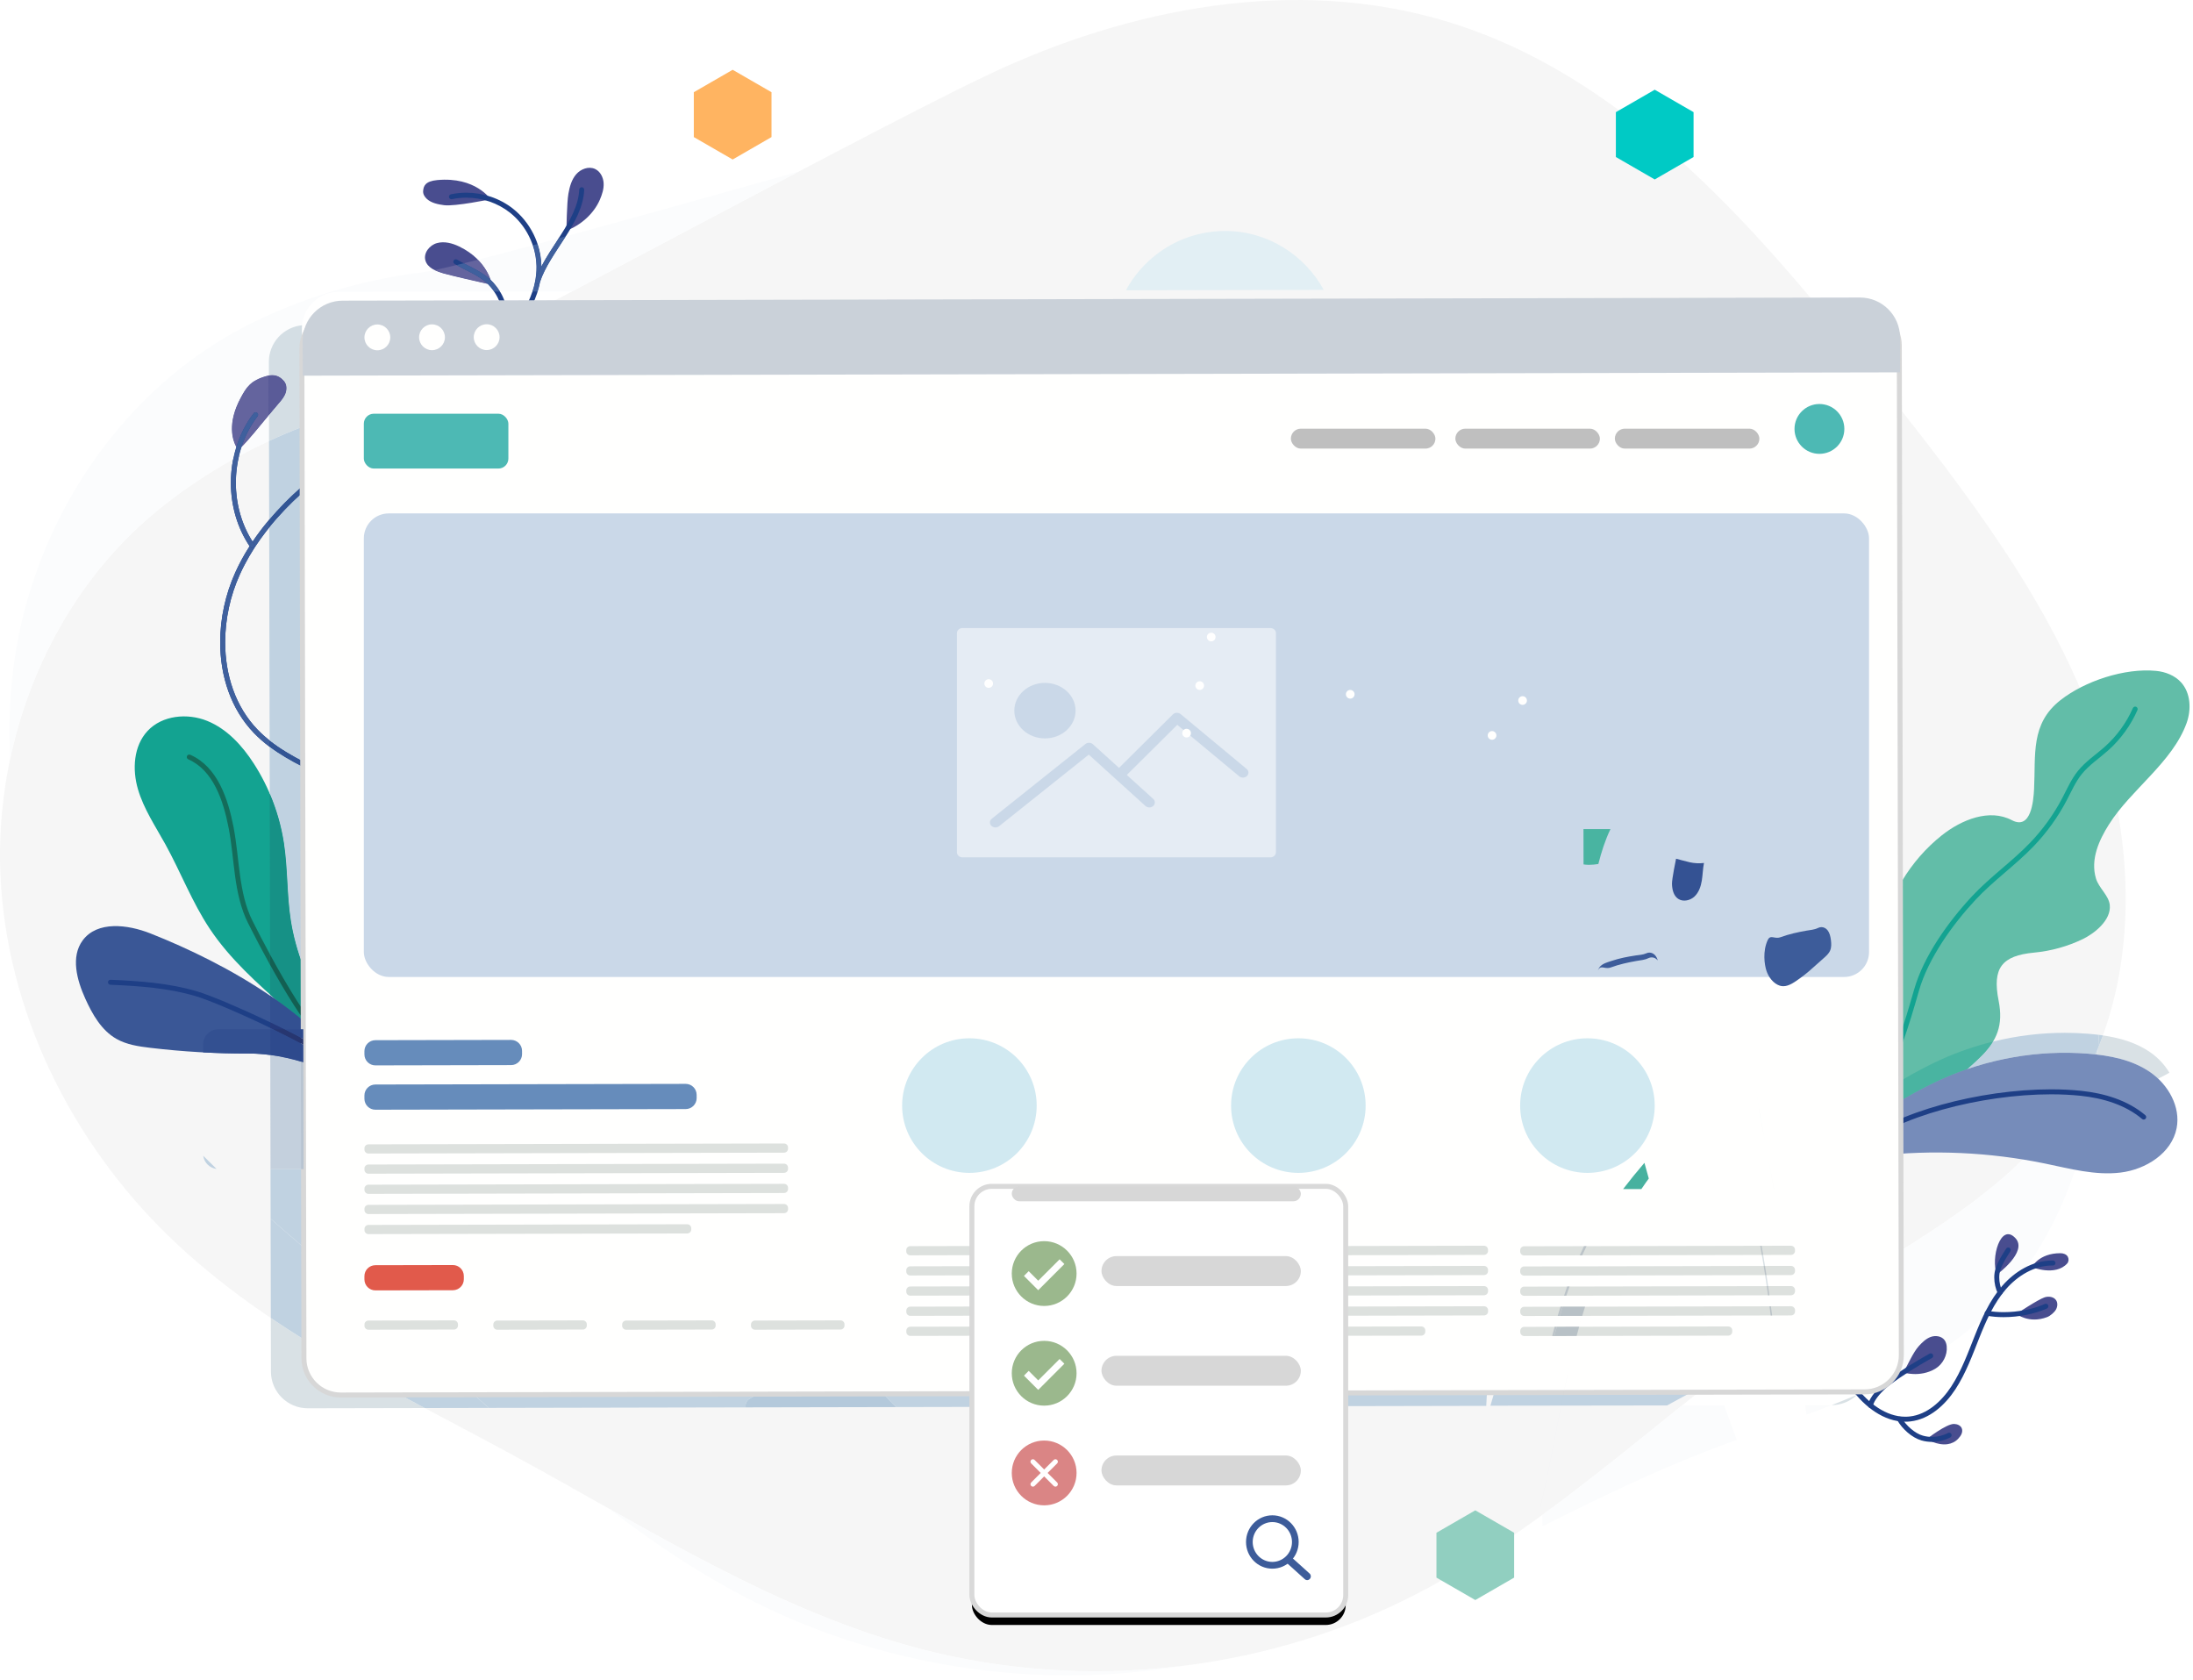 <?xml version="1.0" encoding="UTF-8"?>
<svg width="440px" height="337px" viewBox="0 0 440 337" version="1.1" xmlns="http://www.w3.org/2000/svg" xmlns:xlink="http://www.w3.org/1999/xlink">
    <!-- Generator: Sketch 57.1 (83088) - https://sketch.com -->
    <title>Group 15</title>
    <desc>Created with Sketch.</desc>
    <defs>
        <path d="M0.499,4.674 L0.025,3.676 C0.86,2.657 1.662,1.611 2.431,0.54 L3.243,1.124 C2.37,2.339 1.455,3.523 0.499,4.674" id="path-1"></path>
        <path d="M27.778,30.837 C23.426,21.724 19.503,12.436 13.198,4.747 C12.512,3.909 11.738,3.075 10.897,2.465 C10.053,1.854 9.159,1.473 8.195,1.473 L8.14,1.473 C7.313,1.486 6.522,1.797 5.824,2.311 C5.126,2.824 4.529,3.538 4.112,4.313 C3.266,5.881 2.978,7.746 2.682,9.627 C2.551,10.453 2.416,11.278 2.276,12.102 L0.682,15.343 C1.046,13.39 1.384,11.432 1.695,9.471 C1.993,7.598 2.279,5.617 3.232,3.839 C3.715,2.942 4.398,2.119 5.231,1.506 C6.062,0.893 7.052,0.49 8.124,0.473 L8.195,0.473 C9.432,0.473 10.533,0.966 11.484,1.656 C12.437,2.348 13.258,3.243 13.972,4.114 C20.307,11.86 24.246,21.084 28.517,30.064 L27.778,30.837" id="path-3"></path>
        <path d="M0.619,2.053 L0.607,2.053 C0.987,1.479 1.377,0.913 1.777,0.357 C1.382,0.913 0.996,1.48 0.619,2.053" id="path-5"></path>
        <path d="M1.894,11.119 C1.473,7.549 1.064,3.978 0.613,0.411 L0.614,0.411 C1.065,3.977 1.474,7.549 1.894,11.119" id="path-7"></path>
        <path d="M1.376,2.568 C1.28,1.834 1.181,1.099 1.08,0.365 L1.082,0.365 C1.183,1.1 1.281,1.833 1.377,2.568 L1.376,2.568" id="path-9"></path>
        <path d="M1.822,6.524 C1.716,5.789 1.607,5.054 1.495,4.32 L1.497,4.32 C1.609,5.054 1.718,5.789 1.824,6.524 L1.822,6.524 M1.206,2.478 C1.089,1.75 0.968,1.022 0.843,0.294 C0.842,0.288 0.841,0.281 0.839,0.275 L0.842,0.275 C0.843,0.282 0.844,0.29 0.846,0.298 C0.971,1.024 1.092,1.751 1.209,2.478 L1.206,2.478" id="path-11"></path>
        <path d="M1.495,2.32 C1.401,1.706 1.305,1.092 1.206,0.478 L1.209,0.478 C1.308,1.092 1.404,1.706 1.497,2.32 L1.495,2.32" id="path-13"></path>
        <path d="M2.509,10.053 L2.507,10.053 C1.931,6.88 1.343,3.709 0.744,0.54 C1.344,3.709 1.932,6.879 2.509,10.053" id="path-15"></path>
        <path d="M0.839,2.275 C0.734,1.661 0.629,1.047 0.523,0.434 L0.525,0.434 C0.631,1.048 0.737,1.661 0.842,2.275 L0.839,2.275" id="path-17"></path>
        <path d="M1.08,2.365 C0.996,1.751 0.91,1.137 0.822,0.524 L0.824,0.524 C0.912,1.137 0.998,1.751 1.082,2.365 L1.08,2.365" id="path-19"></path>
        <path d="M1.613,2.411 C1.535,1.796 1.456,1.183 1.376,0.568 L1.377,0.568 C1.458,1.183 1.537,1.796 1.614,2.411 L1.613,2.411" id="path-21"></path>
        <rect id="path-23" x="0" y="0" width="75" height="86" rx="4"></rect>
        <filter x="-10.0%" y="-6.4%" width="120.0%" height="117.4%" filterUnits="objectBoundingBox" id="filter-24">
            <feMorphology radius="0.5" operator="dilate" in="SourceAlpha" result="shadowSpreadOuter1"></feMorphology>
            <feOffset dx="0" dy="2" in="shadowSpreadOuter1" result="shadowOffsetOuter1"></feOffset>
            <feGaussianBlur stdDeviation="2" in="shadowOffsetOuter1" result="shadowBlurOuter1"></feGaussianBlur>
            <feComposite in="shadowBlurOuter1" in2="SourceAlpha" operator="out" result="shadowBlurOuter1"></feComposite>
            <feColorMatrix values="0 0 0 0 0   0 0 0 0 0   0 0 0 0 0  0 0 0 0.122 0" type="matrix" in="shadowBlurOuter1"></feColorMatrix>
        </filter>
    </defs>
    <g id="Page-1" stroke="none" stroke-width="1" fill="none" fill-rule="evenodd">
        <g id="Group-15">
            <g id="Group-10">
                <g id="Group-6">
                    <path d="M198.164,15.038 C226.743,1.469 260.023,-4.86 290.299,4.319 C327.179,15.501 353.593,47.11 377.525,77.317 C394.468,98.703 411.589,120.692 420.598,146.446 C429.608,172.2 429.226,202.827 412.864,224.661 C400.831,240.718 382.084,249.964 365.371,261.068 C336.594,280.187 312.295,306.155 281.228,321.272 C251.725,335.63 217.086,339.13 185.307,330.966 C156.053,323.451 130.174,306.768 103.651,292.32 C79.387,279.103 53.757,267.286 33.914,248.059 C14.274,229.029 1.264,202.786 0.084,175.464 C-1.097,148.143 10.155,120.117 31.234,102.693 C40.746,94.83 51.982,88.641 63.619,84.541 C74.613,80.666 169.562,28.619 198.164,15.038" id="Fill-4" fill="#F6F6F6"></path>
                    <path d="M47.768,90.218 C48.699,89.905 53.806,83.338 55.837,81.039 C56.408,80.392 56.985,79.72 57.284,78.91 C57.583,78.101 57.553,77.114 56.987,76.461 C56.287,75.651 55.297,74.923 53.455,75.441 C50.249,76.343 49.43,77.708 48.32,79.757 C44.651,86.531 47.768,90.218 47.768,90.218" id="Fill-5" fill="#494D8F"></path>
                    <path d="M82.004,101.394 C85.159,101.872 88.505,102.291 91.445,101.05 C92.585,100.569 93.725,99.671 93.805,98.436 C93.873,97.381 93.101,96.408 92.15,95.945 C91.199,95.483 90.103,95.436 89.046,95.471 C85.059,95.602 79.962,97.569 76.559,99.65 C76.559,99.65 80.121,101.11 82.004,101.394" id="Fill-6" fill="#494D8F"></path>
                    <path d="M88.908,54.833 C87.437,54.393 85.76,53.722 85.349,52.243 C84.936,50.759 86.167,49.197 87.648,48.776 C89.129,48.354 90.732,48.779 92.119,49.446 C97.992,52.27 98.722,57.157 98.722,57.157 C98.722,57.157 90.546,55.324 88.908,54.833" id="Fill-7" fill="#494D8F"></path>
                    <path d="M89.101,41.163 C87.872,40.998 86.581,40.745 85.656,39.919 C85.206,39.517 84.855,38.947 84.895,38.344 C84.963,37.336 85.307,36.351 87.737,36.125 C95.43,35.41 98.425,39.979 98.425,39.979 C98.425,39.979 91.278,41.456 89.101,41.163" id="Fill-8" fill="#494D8F"></path>
                    <path d="M113.65,46.266 C116.516,45.193 119.14,42.883 120.351,40.072 C120.808,39.011 121.181,37.877 121.111,36.724 C121.04,35.571 120.443,34.392 119.398,33.901 C118.122,33.302 116.53,33.899 115.607,34.963 C114.682,36.027 114.296,37.449 114.048,38.836 C113.717,40.685 113.65,46.266 113.65,46.266" id="Fill-9" fill="#494D8F"></path>
                    <path d="M91.322,167.549 C82.46,163.265 73.599,158.981 64.737,154.698 C60.013,152.417 55.243,150.075 51.685,146.383 C47.215,141.75 45.179,135.381 45.178,128.846 C45.178,124.209 46.206,119.496 48.104,115.296 C52.684,105.153 61.441,97.433 70.666,91.013 C79.891,84.589 89.882,79.091 98.392,71.58 C101.024,69.256 103.574,66.569 105.476,63.565 C107.378,60.562 108.634,57.231 108.634,53.648 C108.634,53.532 108.632,53.416 108.63,53.299 C108.527,48.891 106.383,44.596 102.923,41.865 C100.275,39.778 96.919,38.656 93.559,38.656 C92.524,38.656 91.487,38.763 90.472,38.982 C90.202,39.041 90.03,39.307 90.089,39.577 C90.147,39.847 90.413,40.018 90.683,39.96 C91.627,39.756 92.592,39.656 93.559,39.656 C96.696,39.655 99.844,40.71 102.303,42.65 C105.523,45.186 107.539,49.224 107.63,53.322 C107.633,53.431 107.634,53.539 107.634,53.648 C107.634,56.993 106.462,60.138 104.631,63.03 C102.802,65.921 100.316,68.549 97.73,70.831 C89.334,78.246 79.38,83.731 70.095,90.192 C60.811,96.657 51.899,104.475 47.193,114.884 C45.236,119.217 44.179,124.061 44.178,128.846 C44.178,135.583 46.279,142.217 50.965,147.077 C54.691,150.937 59.579,153.313 64.302,155.598 C73.163,159.882 82.025,164.165 90.887,168.449 C91.135,168.569 91.434,168.465 91.554,168.217 C91.674,167.968 91.57,167.669 91.322,167.549" id="Fill-10" fill="#1E3F86"></path>
                    <path d="M116.215,38.041 C116.089,41.129 114.441,44.126 112.521,47.127 C110.609,50.129 108.44,53.118 107.395,56.291 C107.309,56.553 107.452,56.836 107.714,56.922 C107.977,57.008 108.259,56.865 108.345,56.603 C109.312,53.643 111.427,50.694 113.364,47.665 C115.295,44.633 117.063,41.504 117.214,38.083 C117.226,37.807 117.012,37.574 116.736,37.562 C116.46,37.551 116.227,37.765 116.215,38.041" id="Fill-11" fill="#1E3F86"></path>
                    <path d="M91.198,52.94 C93.183,54.126 95.311,54.925 97.013,56.239 C99.359,58.037 100.956,61.091 100.953,64.251 C100.952,65.914 100.517,67.607 99.523,69.19 C99.376,69.424 99.446,69.733 99.68,69.88 C99.914,70.027 100.222,69.956 100.369,69.723 C101.467,67.977 101.953,66.089 101.953,64.251 C101.949,60.756 100.218,57.444 97.622,55.446 C95.756,54.017 93.587,53.212 91.713,52.082 C91.476,51.94 91.169,52.017 91.027,52.254 C90.885,52.491 90.962,52.798 91.198,52.94" id="Fill-12" fill="#1E3F86"></path>
                    <path d="M62.298,97.069 C67.305,99.094 72.948,100.195 78.512,100.195 C81.527,100.195 84.519,99.871 87.373,99.193 C87.641,99.129 87.807,98.859 87.743,98.591 C87.68,98.322 87.41,98.156 87.141,98.22 C84.371,98.879 81.456,99.195 78.512,99.195 C73.081,99.196 67.554,98.117 62.673,96.142 C62.417,96.039 62.126,96.162 62.022,96.418 C61.918,96.674 62.042,96.966 62.298,97.069" id="Fill-13" fill="#1E3F86"></path>
                    <path d="M50.993,109.14 C48.543,105.554 47.321,101.205 47.322,96.848 C47.321,92.072 48.79,87.295 51.684,83.514 C51.852,83.294 51.81,82.981 51.591,82.813 C51.372,82.645 51.058,82.687 50.89,82.906 C47.848,86.882 46.322,91.869 46.322,96.848 C46.322,101.39 47.592,105.933 50.167,109.704 C50.323,109.932 50.634,109.991 50.862,109.835 C51.09,109.679 51.149,109.368 50.993,109.14" id="Fill-14" fill="#1E3F86"></path>
                    <path d="M214.276,336.104 C192.49,336.104 170.695,331.079 151.223,321.293 C140.879,316.094 131.307,309.686 122.147,302.645 C142.424,314.048 162.874,325.203 185.307,330.966 C196.567,333.858 208.185,335.287 219.807,335.287 C225.619,335.287 231.429,334.93 237.199,334.22 C229.628,335.48 221.952,336.104 214.276,336.104 M296.946,312.453 C297.253,312.259 297.559,312.064 297.864,311.869 C297.942,311.873 298.02,311.878 298.098,311.882 C297.713,312.073 297.331,312.263 296.946,312.453 M309.484,306.191 C309.466,305.441 309.448,304.692 309.43,303.942 C319.004,296.985 328.205,289.419 337.489,281.96 L345.94,281.943 C346.783,284.247 347.624,286.552 348.455,288.859 C346.299,289.645 344.155,290.445 342.031,291.274 C330.935,295.606 320.183,300.848 309.484,306.191 M362.456,283.811 C362.372,283.177 362.289,282.543 362.208,281.909 L367.485,281.898 C367.487,281.898 367.489,281.898 367.491,281.898 C365.823,282.552 364.142,283.187 362.456,283.811 M373.42,279.461 C373.341,279.371 373.264,279.28 373.187,279.189 C374.093,278.082 374.685,276.707 374.824,275.201 C378.559,274.834 381.479,271.686 381.479,267.857 L381.479,267.838 L381.445,250.889 C390.155,245.401 398.683,239.687 405.874,232.612 C407.357,232.853 408.834,233.125 410.304,233.428 C412.315,233.842 414.336,234.314 416.363,234.692 C414.041,241.627 410.844,248.188 406.705,254.093 C404.803,255.012 403.1,256.386 401.724,257.969 C400.047,259.9 398.794,262.113 397.732,264.405 C397.224,264.876 396.705,265.341 396.178,265.797 C389.411,271.654 381.627,275.903 373.42,279.461 M399.964,262.233 C400.694,260.947 401.517,259.731 402.479,258.625 C403.285,257.696 404.208,256.849 405.214,256.137 C403.596,258.269 401.848,260.305 399.964,262.233 M2.04,152.211 C1.631,144.784 2.024,137.321 3.294,129.967 C7.949,103.018 24.903,78.026 49.203,65.482 C60.17,59.821 72.465,56.163 84.708,54.63 C85.301,54.556 86.136,54.405 87.192,54.184 C87.738,54.457 88.338,54.662 88.908,54.833 C90.215,55.225 95.69,56.472 97.845,56.959 C98.319,57.42 98.752,57.936 99.133,58.493 L67.939,58.558 C64.097,58.567 60.946,61.512 60.6,65.254 C56.855,65.618 53.931,68.78 53.939,72.62 L53.945,75.328 C53.789,75.356 53.626,75.393 53.455,75.441 C50.249,76.343 49.43,77.708 48.32,79.757 C45.471,85.016 46.713,88.415 47.411,89.672 C47.159,90.475 46.951,91.293 46.786,92.119 C41.277,95.182 36.035,98.724 31.234,102.693 C16.158,115.155 6.109,133.039 2.04,152.211 M47.949,91.482 C48.095,90.872 48.265,90.269 48.461,89.675 C49.702,88.47 52.082,85.54 53.961,83.264 L53.972,88.465 C51.936,89.408 49.927,90.414 47.949,91.482 M100.321,58.491 C99.8,57.627 99.169,56.839 98.453,56.158 C98.117,55.183 97.393,53.629 95.894,52.104 C99.075,51.294 102.778,50.318 106.896,49.212 C107.345,50.537 107.599,51.926 107.63,53.322 C107.633,53.431 107.634,53.539 107.634,53.648 C107.634,54.554 107.548,55.446 107.386,56.322 C107.38,56.345 107.376,56.367 107.374,56.389 C107.24,57.095 107.057,57.792 106.83,58.477 L100.321,58.491 M107.88,58.475 C108.075,57.848 108.236,57.211 108.358,56.564 C109.331,53.617 111.435,50.681 113.364,47.665 C113.416,47.583 113.469,47.501 113.52,47.419 C126.971,43.752 143.558,39.1 160.228,34.435 C145.748,42.042 129.658,50.594 114.783,58.461 L107.88,58.475 M108.632,53.421 C108.632,53.38 108.631,53.34 108.63,53.299 C108.595,51.819 108.331,50.352 107.863,48.952 C109.229,48.584 110.635,48.204 112.082,47.81 C110.881,49.664 109.623,51.519 108.632,53.421" id="Fill-15" fill="#FBFCFD"></path>
                    <path d="M48.461,89.675 C49.189,87.46 50.266,85.367 51.684,83.514 C51.852,83.294 51.81,82.981 51.591,82.813 C51.501,82.743 51.394,82.71 51.288,82.71 C51.137,82.71 50.989,82.777 50.89,82.906 C49.333,84.942 48.173,87.243 47.411,89.672 C46.713,88.415 45.471,85.016 48.32,79.757 C49.43,77.708 50.249,76.343 53.455,75.441 C53.626,75.393 53.789,75.356 53.945,75.328 L53.961,83.264 C52.082,85.54 49.702,88.47 48.461,89.675" id="Fill-17" fill="#64649E"></path>
                    <path d="M97.845,56.959 C95.69,56.472 90.215,55.225 88.908,54.833 C88.338,54.662 87.738,54.457 87.192,54.184 C88.388,53.934 89.871,53.593 91.601,53.174 C93.467,54.236 95.425,55.014 97.013,56.239 C97.302,56.46 97.58,56.701 97.845,56.959 M98.453,56.158 C98.187,55.905 97.91,55.667 97.622,55.446 C96.185,54.345 94.567,53.615 93.044,52.821 C93.939,52.599 94.89,52.36 95.894,52.104 C97.393,53.629 98.117,55.183 98.453,56.158" id="Fill-18" fill="#64649E"></path>
                    <path d="M54.098,149.822 C52.991,148.992 51.938,148.085 50.965,147.077 C46.279,142.217 44.178,135.583 44.178,128.846 C44.179,124.061 45.236,119.217 47.193,114.884 C48.029,113.035 48.999,111.266 50.079,109.574 C50.108,109.617 50.138,109.661 50.167,109.704 C50.264,109.846 50.421,109.922 50.581,109.922 C50.678,109.922 50.776,109.894 50.862,109.835 C51.09,109.679 51.149,109.368 50.993,109.14 C50.885,108.982 50.779,108.823 50.676,108.662 C51.701,107.137 52.816,105.674 54.004,104.267 L54.008,105.834 C51.661,108.742 49.646,111.882 48.104,115.296 C46.206,119.496 45.178,124.209 45.178,128.846 C45.179,135.381 47.215,141.75 51.685,146.383 C52.438,147.165 53.246,147.886 54.096,148.559 L54.098,149.822 M106.83,58.477 C107.057,57.792 107.24,57.095 107.374,56.389 C107.346,56.62 107.485,56.846 107.714,56.922 C107.766,56.939 107.819,56.947 107.87,56.947 C108.081,56.947 108.276,56.813 108.345,56.603 C108.35,56.59 108.354,56.577 108.358,56.564 C108.236,57.211 108.075,57.848 107.88,58.475 L106.83,58.477 M107.386,56.322 C107.548,55.446 107.634,54.554 107.634,53.648 C107.634,53.539 107.633,53.431 107.63,53.322 C107.599,51.926 107.345,50.537 106.896,49.212 C107.213,49.127 107.541,49.039 107.863,48.952 C108.331,50.352 108.595,51.819 108.63,53.299 C108.631,53.34 108.632,53.38 108.632,53.421 C108.141,54.364 107.715,55.319 107.395,56.291 C107.392,56.301 107.389,56.312 107.386,56.322" id="Fill-19" fill="#3F609D"></path>
                    <path d="M107.87,56.947 C107.819,56.947 107.766,56.939 107.714,56.922 C107.485,56.846 107.346,56.62 107.374,56.389 C107.376,56.367 107.38,56.345 107.386,56.322 C107.389,56.312 107.392,56.301 107.395,56.291 C107.715,55.319 108.141,54.364 108.632,53.421 C109.623,51.519 110.881,49.664 112.082,47.81 C112.558,47.681 113.036,47.551 113.52,47.419 C113.469,47.501 113.416,47.583 113.364,47.665 C111.435,50.681 109.331,53.617 108.358,56.564 C108.354,56.577 108.35,56.59 108.345,56.603 C108.276,56.813 108.081,56.947 107.87,56.947" id="Fill-20" fill="#3F609D"></path>
                    <path d="M99.133,58.493 C98.752,57.936 98.319,57.42 97.845,56.959 C97.58,56.701 97.302,56.46 97.013,56.239 C95.425,55.014 93.467,54.236 91.601,53.174 C92.064,53.062 92.545,52.944 93.044,52.821 C94.567,53.615 96.185,54.345 97.622,55.446 C97.91,55.667 98.187,55.905 98.453,56.158 C99.169,56.839 99.8,57.627 100.321,58.491 L99.133,58.493" id="Fill-21" fill="#3F609D"></path>
                    <path d="M50.581,109.922 C50.421,109.922 50.264,109.846 50.167,109.704 C50.138,109.661 50.108,109.617 50.079,109.574 C47.563,105.829 46.322,101.338 46.322,96.848 C46.322,95.262 46.477,93.674 46.786,92.119 C46.951,91.293 47.159,90.475 47.411,89.672 C48.173,87.243 49.333,84.942 50.89,82.906 C50.989,82.777 51.137,82.71 51.288,82.71 C51.394,82.71 51.501,82.743 51.591,82.813 C51.81,82.981 51.852,83.294 51.684,83.514 C50.266,85.367 49.189,87.46 48.461,89.675 C48.265,90.269 48.095,90.872 47.949,91.482 C47.531,93.235 47.321,95.042 47.322,96.848 C47.321,101.013 48.437,105.17 50.676,108.662 C50.779,108.823 50.885,108.982 50.993,109.14 C51.149,109.368 51.09,109.679 50.862,109.835 C50.776,109.894 50.678,109.922 50.581,109.922" id="Fill-22" fill="#3F609D"></path>
                    <path d="M225.899,58.232 C229.052,52.408 234.695,48.102 241.369,46.779 C242.878,46.479 244.369,46.337 245.831,46.337 C254.305,46.337 261.76,51.142 265.593,58.15 L225.899,58.232" id="Fill-23" fill="#E2EFF4"></path>
                    <path d="M57.164,202.174 C51.677,197.324 46.124,192.399 42.068,186.302 C38.537,180.99 36.257,174.958 33.175,169.373 C31.181,165.759 28.827,162.277 27.672,158.313 C26.517,154.35 26.794,149.658 29.61,146.639 C32.547,143.491 37.599,143.008 41.587,144.631 C45.575,146.253 48.624,149.606 50.952,153.227 C54.044,158.037 56.109,163.503 56.97,169.156 C57.751,174.278 57.551,179.512 58.347,184.632 C59.088,189.402 60.692,193.982 62.713,198.352 C64.546,202.316 69.19,209.384 70.374,213.447 C67.092,215.09 59.504,204.242 57.164,202.174" id="Fill-27" fill="#13A391"></path>
                    <path d="M54.188,193.581 C52.655,190.814 51.172,187.982 49.793,185.246 C46.806,179.295 47.1,172.355 45.867,166.073 C45.328,163.302 44.544,160.389 43.271,157.917 C41.995,155.44 40.249,153.42 37.775,152.337 C37.522,152.226 37.407,151.931 37.517,151.678 C37.599,151.491 37.783,151.379 37.976,151.379 C38.042,151.379 38.11,151.392 38.176,151.421 C40.92,152.622 42.821,154.855 44.16,157.459 C45.501,160.067 46.298,163.062 46.848,165.882 C48.092,172.326 47.837,179.168 50.686,184.795 C51.794,186.995 52.97,189.256 54.184,191.493 L54.188,193.581" id="Fill-28" fill="#146C5A"></path>
                    <path d="M30.155,187.254 C25.6,185.455 19.519,184.717 16.598,188.647 C14.154,191.937 15.42,196.602 17.108,200.338 C18.534,203.492 20.345,206.698 23.352,208.413 C25.405,209.584 27.812,209.935 30.16,210.215 C36.708,210.994 43.303,211.376 49.898,211.357 C57.541,211.335 66.799,214.457 73.123,219.223 C65.008,204.138 45.483,193.307 30.155,187.254" id="Fill-29" fill="#3A5796"></path>
                    <path d="M22.143,197.559 C27.932,197.805 33.74,198.213 39.233,199.839 C42.01,200.658 48.917,203.591 55.505,206.837 C58.801,208.461 62.027,210.165 64.631,211.724 C65.933,212.503 67.079,213.246 67.998,213.919 C68.916,214.591 69.607,215.201 69.984,215.675 C70.156,215.89 70.471,215.925 70.687,215.753 C70.902,215.58 70.937,215.265 70.765,215.05 C70.286,214.454 69.545,213.815 68.589,213.113 C65.251,210.667 59.26,207.498 53.456,204.735 C47.65,201.973 42.069,199.636 39.517,198.88 C33.882,197.214 27.992,196.808 22.185,196.56 C21.91,196.548 21.676,196.762 21.665,197.038 C21.653,197.314 21.867,197.547 22.143,197.559" id="Fill-30" fill="#1E3F86"></path>
                    <path d="M372.781,218.904 C378.248,209.904 375.456,198.328 377.359,187.971 C378.822,180.009 383.252,172.627 389.59,167.592 C393.568,164.432 399.156,162.174 403.653,164.544 C407.505,166.574 407.993,160.713 408.114,158.29 C408.457,151.421 407.362,145.206 413.398,140.47 C418.302,136.622 426.317,133.972 432.605,134.592 C434.466,134.775 436.329,135.497 437.591,136.876 C439.551,139.017 439.696,142.353 438.708,145.083 C435.861,152.945 427.572,158.384 423.159,165.362 C421.142,168.551 419.389,172.401 420.526,176.227 C421.109,178.187 423.103,179.616 423.303,181.577 C423.613,184.604 420.227,187.279 417.839,188.422 C414.794,189.881 411.487,190.796 408.124,191.111 C401.655,191.717 399.7,194.195 400.995,200.729 C401.965,205.625 400.757,208.78 397.203,212.199 C393.617,215.647 389.692,218.743 385.504,221.426 C382.107,223.601 378.513,225.523 375.503,228.208 C372.492,230.892 370.059,234.521 369.862,238.55 C367.917,235.527 367.315,231.485 367.764,227.919 C368.213,224.352 370.915,221.976 372.781,218.904" id="Fill-31" fill="#62BDA8"></path>
                    <path d="M370.804,233.449 C371.331,230.864 371.667,228.71 372.862,226.38 C374.067,224.025 375.587,221.812 376.98,219.492 C380.821,213.089 382.999,205.81 385.02,198.755 C386.874,192.265 391.744,185.477 396.366,180.518 C399.915,176.701 404.304,173.643 408.013,169.788 C410.656,167.038 412.908,163.914 414.677,160.535 C415.634,158.702 416.446,156.835 417.669,155.314 C419.116,153.504 421.164,152.167 423.011,150.517 C425.504,148.285 427.51,145.517 428.858,142.454 C428.969,142.201 428.854,141.906 428.601,141.795 C428.349,141.684 428.054,141.799 427.942,142.052 C426.653,144.983 424.73,147.636 422.344,149.773 C420.58,151.358 418.477,152.716 416.889,154.688 C415.556,156.353 414.728,158.286 413.791,160.071 C412.066,163.366 409.869,166.414 407.292,169.095 C403.678,172.859 399.285,175.92 395.634,179.837 C390.947,184.876 385.996,191.733 384.059,198.479 C382.042,205.528 379.878,212.721 376.123,218.977 C374.752,221.262 373.217,223.493 371.972,225.924 C370.695,228.418 370.346,230.702 369.824,233.248 C369.769,233.519 369.943,233.783 370.214,233.838 C370.485,233.894 370.749,233.719 370.804,233.449" id="Fill-32" fill="#13A391"></path>
                    <path d="M433.013,216.396 C432.507,215.917 431.966,215.477 431.398,215.086 C428.326,212.969 424.622,212.03 420.893,211.582 C420.926,211.125 420.956,210.665 420.983,210.208 C421.316,209.385 421.632,208.558 421.934,207.723 C425.309,208.218 428.613,209.168 431.396,211.088 C432.946,212.158 434.306,213.588 435.266,215.208 C434.531,215.629 433.777,216.024 433.013,216.396" id="Fill-33" fill="#D9E1E5"></path>
                    <path d="M420.983,210.208 C421.034,209.341 421.074,208.477 421.103,207.61 C421.38,207.644 421.657,207.682 421.934,207.723 C421.632,208.558 421.316,209.385 420.983,210.208" id="Fill-34" fill="#C0D2E1"></path>
                    <path d="M420.893,211.582 C420.739,211.564 420.585,211.546 420.431,211.529 C420.619,211.091 420.804,210.649 420.983,210.208 C420.956,210.665 420.926,211.125 420.893,211.582" id="Fill-35" fill="#D4DEE4"></path>
                    <path d="M394.728,214.476 C395.57,213.735 396.395,212.976 397.203,212.199 C398.33,211.115 399.222,210.057 399.882,208.962 C404.589,207.802 409.436,207.203 414.281,207.203 C415.828,207.203 417.373,207.264 418.916,207.388 C419.643,207.446 420.374,207.518 421.103,207.61 C421.074,208.477 421.034,209.341 420.983,210.208 C420.804,210.649 420.619,211.091 420.431,211.529 C419.926,211.474 419.42,211.427 418.916,211.387 C417.377,211.264 415.834,211.203 414.29,211.203 C407.652,211.203 401.01,212.327 394.728,214.476" id="Fill-36" fill="#C0D2E1"></path>
                    <path d="M381.385,220.803 L381.377,216.807 C384.692,214.839 387.818,213.29 389.566,212.508 C392.886,211.02 396.345,209.833 399.882,208.962 C399.222,210.057 398.33,211.115 397.203,212.199 C396.395,212.976 395.57,213.735 394.728,214.476 C392.978,215.074 391.256,215.752 389.57,216.508 C387.824,217.29 384.699,218.837 381.385,220.803" id="Fill-37" fill="#49B4A1"></path>
                    <path d="M418.916,211.387 C423.293,211.735 427.783,212.595 431.398,215.086 C435.014,217.578 437.557,222.027 436.714,226.336 C435.732,231.356 430.542,234.621 425.464,235.239 C420.387,235.856 415.314,234.459 410.304,233.428 C399.219,231.145 387.773,230.622 376.526,231.884 C373.72,232.198 371.058,232.755 368.602,234.189 C367.813,227.496 384.501,218.779 389.57,216.508 C398.718,212.409 408.917,210.589 418.916,211.387" id="Fill-38" fill="#768CBA"></path>
                    <path d="M373.274,230.346 C376.788,227.252 382.828,224.526 389.747,222.604 C396.667,220.678 404.47,219.54 411.536,219.541 C413.592,219.541 415.586,219.637 417.476,219.837 C421.946,220.309 426.418,221.644 429.789,224.49 C430,224.668 430.315,224.642 430.493,224.431 C430.671,224.22 430.644,223.904 430.433,223.726 C426.841,220.698 422.172,219.329 417.582,218.843 C415.651,218.638 413.623,218.541 411.536,218.541 C404.364,218.541 396.488,219.69 389.479,221.64 C382.469,223.594 376.332,226.333 372.614,229.595 C372.407,229.777 372.386,230.093 372.568,230.301 C372.751,230.508 373.067,230.528 373.274,230.346" id="Fill-39" fill="#1E3F86"></path>
                    <path d="M413.41,251.417 C413.989,251.418 414.63,251.636 414.895,252.15 C415.106,252.559 415.078,253.119 414.772,253.462 C412.4,256.12 407.671,254.212 407.671,254.212 C407.671,254.212 409.051,251.408 413.41,251.417" id="Fill-40" fill="#494D8F"></path>
                    <path d="M404.371,248.395 C401.396,245.21 399.355,252.432 400.655,255.697 C400.655,255.697 406.93,251.138 404.371,248.395" id="Fill-41" fill="#494D8F"></path>
                    <path d="M410.228,260.268 C411.049,260 412.093,260.149 412.552,260.881 C412.894,261.427 412.816,262.157 412.506,262.72 C412.194,263.283 411.346,264.003 410.745,264.231 C407.062,265.629 404.563,263.598 404.563,263.598 C404.563,263.598 408.883,260.708 410.228,260.268" id="Fill-42" fill="#494D8F"></path>
                    <path d="M392.045,285.67 C392.666,285.68 393.341,285.945 393.594,286.513 C393.754,286.871 393.716,287.294 393.567,287.657 C393.419,288.019 393.168,288.331 392.902,288.62 C392.333,289.239 391.569,289.616 390.736,289.731 C388.632,290.023 386.579,288.693 386.579,288.693 C386.579,288.693 390.497,285.644 392.045,285.67" id="Fill-43" fill="#494D8F"></path>
                    <path d="M388.286,274.599 C389.803,273.697 390.758,271.873 390.584,270.117 C390.54,269.671 390.419,269.222 390.154,268.859 C389.557,268.043 388.354,267.87 387.401,268.206 C386.448,268.543 385.696,269.278 385.014,270.024 C383.778,271.378 382.833,273.794 381.853,275.343 C381.853,275.343 385.209,276.426 388.286,274.599" id="Fill-44" fill="#494D8F"></path>
                    <path d="M411.918,252.887 L411.734,252.885 C407.829,252.89 404.233,255.083 401.724,257.969 C399.182,260.896 397.613,264.473 396.21,267.991 C394.811,271.51 393.524,275.064 391.499,278.158 C390.517,279.659 389.295,281.073 387.891,282.152 C386.487,283.232 384.907,283.975 383.187,284.17 C382.883,284.205 382.579,284.221 382.278,284.221 C380.359,284.222 378.5,283.543 376.81,282.444 C375.121,281.346 373.61,279.831 372.408,278.202 C369.794,274.671 368.086,270.424 365.289,266.807 C364,265.147 362.336,263.51 360.124,263.054 C359.716,262.971 359.308,262.932 358.905,262.933 C356.414,262.942 354.14,264.35 352.151,265.638 C351.919,265.788 351.854,266.098 352.004,266.329 C352.155,266.561 352.465,266.626 352.696,266.476 C354.662,265.188 356.815,263.923 358.905,263.932 C359.245,263.933 359.585,263.965 359.925,264.034 C361.745,264.396 363.271,265.828 364.499,267.419 C367.189,270.883 368.897,275.122 371.603,278.796 C372.867,280.508 374.454,282.104 376.265,283.282 C378.075,284.459 380.119,285.221 382.278,285.221 C382.616,285.221 382.957,285.203 383.3,285.164 C385.237,284.944 386.987,284.109 388.501,282.945 C390.016,281.779 391.303,280.283 392.336,278.705 C394.444,275.479 395.746,271.857 397.139,268.361 C398.531,264.863 400.068,261.397 402.479,258.625 C404.846,255.897 408.22,253.88 411.734,253.885 L411.9,253.887 C412.176,253.892 412.404,253.672 412.41,253.396 C412.414,253.12 412.194,252.892 411.918,252.887" id="Fill-45" fill="#1E3F86"></path>
                    <path d="M410.28,261.599 C407.925,262.655 404.858,263.245 402.005,263.244 C400.881,263.244 399.79,263.153 398.79,262.967 C398.519,262.917 398.258,263.096 398.207,263.368 C398.157,263.639 398.336,263.9 398.608,263.951 C399.678,264.149 400.827,264.244 402.005,264.244 C404.994,264.242 408.168,263.638 410.688,262.512 C410.94,262.399 411.053,262.103 410.94,261.851 C410.828,261.599 410.532,261.486 410.28,261.599" id="Fill-46" fill="#1E3F86"></path>
                    <path d="M402.513,250.501 C401.713,251.743 400.874,253.034 400.386,254.519 C400.204,255.074 400.126,255.676 400.125,256.286 C400.127,257.412 400.392,258.566 400.849,259.506 C400.97,259.754 401.27,259.857 401.518,259.735 C401.766,259.614 401.869,259.315 401.748,259.067 C401.364,258.285 401.124,257.251 401.125,256.286 C401.125,255.763 401.195,255.261 401.336,254.83 C401.768,253.509 402.55,252.284 403.353,251.044 C403.503,250.812 403.437,250.502 403.205,250.352 C402.973,250.203 402.663,250.269 402.513,250.501" id="Fill-47" fill="#1E3F86"></path>
                    <path d="M390.841,287.482 C389.864,288.002 388.749,288.271 387.637,288.271 C387.015,288.271 386.395,288.187 385.8,288.018 C384.196,287.575 382.411,285.959 381.546,284.456 C381.407,284.217 381.1,284.137 380.862,284.276 C380.623,284.415 380.543,284.721 380.682,284.96 C381.692,286.67 383.553,288.405 385.527,288.98 C386.214,289.175 386.926,289.271 387.637,289.271 C388.909,289.27 390.181,288.965 391.31,288.365 C391.554,288.236 391.647,287.933 391.517,287.689 C391.388,287.445 391.085,287.353 390.841,287.482" id="Fill-48" fill="#1E3F86"></path>
                    <path d="M387.137,271.572 C383.964,273.356 381.328,274.968 378.403,277.163 C377.698,277.694 376.851,278.505 376.149,279.363 C375.799,279.792 375.486,280.232 375.248,280.662 C375.011,281.094 374.841,281.512 374.813,281.945 C374.797,282.221 375.008,282.457 375.284,282.473 C375.559,282.488 375.796,282.278 375.811,282.002 C375.818,281.819 375.924,281.501 376.123,281.146 C376.712,280.067 378.069,278.658 379.003,277.963 C381.886,275.801 384.471,274.218 387.627,272.444 C387.868,272.308 387.954,272.003 387.818,271.763 C387.683,271.522 387.378,271.437 387.137,271.572" id="Fill-49" fill="#1E3F86"></path>
                    <path d="M61.743,282.529 C57.67,282.529 54.365,279.233 54.357,275.159 L54.335,264.413 C56.52,265.891 58.739,267.326 60.983,268.727 C61.114,272.693 64.375,275.867 68.369,275.867 C68.376,275.867 68.382,275.867 68.389,275.867 L73.067,275.857 C77.081,278.114 81.142,280.309 85.212,282.481 L61.757,282.529 C61.753,282.529 61.748,282.529 61.743,282.529" id="Fill-50" fill="#D9E1E5"></path>
                    <path d="M85.212,282.481 C81.142,280.309 77.081,278.114 73.067,275.857 L90.616,275.821 C93.102,278.032 95.587,280.247 98.079,282.454 L85.212,282.481 M60.983,268.727 C58.739,267.326 56.52,265.891 54.335,264.413 L54.293,244.492 C56.492,246.433 58.711,248.354 60.942,250.263 L60.979,268.498 C60.979,268.575 60.981,268.651 60.983,268.727" id="Fill-51" fill="#C0D2E1"></path>
                    <path d="M98.079,282.454 C95.587,280.247 93.102,278.032 90.616,275.821 L155.689,275.685 C155.828,276.227 155.979,276.765 156.141,277.296 L156.142,277.299 L150.383,280.623 C149.766,280.979 149.48,281.688 149.632,282.348 L98.079,282.454 M179.813,282.286 C177.752,280.408 176.035,278.157 174.776,275.645 L178.479,275.638 L215.218,275.562 C213.967,278.082 212.257,280.339 210.2,282.223 L179.813,282.286 M60.942,250.263 C58.711,248.354 56.492,246.433 54.293,244.492 L54.273,234.535 L60.91,234.535 L60.942,250.263" id="Fill-52" fill="#C0D2E1"></path>
                    <path d="M367.491,281.898 C369.16,281.245 370.815,280.573 372.457,279.875 C372.471,279.891 372.484,279.906 372.498,279.923 C371.184,281.144 369.426,281.893 367.491,281.898" id="Fill-53" fill="#D9E1E5"></path>
                    <path d="M240.375,282.161 C240.439,281.558 240.151,280.945 239.592,280.623 L233.835,277.299 L233.836,277.296 C234.014,276.712 234.179,276.12 234.329,275.523 L298.59,275.392 C298.428,277.607 298.298,279.823 298.199,282.041 L240.375,282.161 M299.035,282.01 C299.674,279.787 300.332,277.568 301.035,275.359 L343.264,275.3 C343.521,275.781 343.778,276.262 344.035,276.744 C340.837,278.47 337.652,280.213 334.475,281.96 L299.035,282.01" id="Fill-55" fill="#C0D2E1"></path>
                    <path d="M149.632,282.348 C149.48,281.688 149.766,280.979 150.383,280.623 L156.142,277.299 L156.141,277.296 C155.979,276.765 155.828,276.227 155.689,275.685 L174.776,275.645 C176.035,278.157 177.752,280.408 179.813,282.286 L149.632,282.348 M210.2,282.223 C212.257,280.339 213.967,278.082 215.218,275.562 L234.329,275.523 C234.179,276.12 234.014,276.712 233.836,277.296 L233.835,277.299 L239.592,280.623 C240.151,280.945 240.439,281.558 240.375,282.161 L210.2,282.223" id="Fill-56" fill="#B4C9DB"></path>
                    <path d="M373.187,279.189 C372.915,278.867 372.655,278.537 372.408,278.202 C371.71,277.259 371.076,276.265 370.469,275.245 L374.109,275.237 C374.35,275.237 374.589,275.224 374.824,275.201 C374.685,276.707 374.093,278.082 373.187,279.189" id="Fill-57" fill="#D4DEE4"></path>
                    <path d="M372.498,279.923 C372.484,279.906 372.471,279.891 372.457,279.875 C372.158,279.522 371.873,279.162 371.603,278.796 C370.762,277.654 370.018,276.458 369.31,275.247 L370.469,275.245 C371.076,276.265 371.71,277.259 372.408,278.202 C372.655,278.537 372.915,278.867 373.187,279.189 C372.974,279.449 372.744,279.694 372.498,279.923" id="Fill-58" fill="#25397B"></path>
                    <path d="M55.263,200.489 C54.911,200.241 54.557,199.997 54.201,199.754 L54.201,199.539 C54.554,199.856 54.908,200.173 55.263,200.489" id="Fill-59" fill="#C0D2E1"></path>
                    <path d="M53.972,88.465 L53.961,83.264 C54.695,82.375 55.353,81.586 55.837,81.039 C56.408,80.392 56.985,79.72 57.284,78.91 C57.583,78.101 57.553,77.114 56.987,76.461 C56.451,75.84 55.743,75.267 54.612,75.267 C54.405,75.267 54.183,75.286 53.945,75.328 L53.939,72.62 C53.931,68.78 56.855,65.618 60.6,65.254 C60.579,65.486 60.568,65.72 60.569,65.957 L60.609,85.652 C58.374,86.514 56.159,87.453 53.972,88.465" id="Fill-60" fill="#D4DEE4"></path>
                    <path d="M60.828,193.862 C59.708,190.873 58.838,187.794 58.347,184.632 C57.551,179.512 57.751,174.278 56.97,169.156 C56.448,165.731 55.484,162.374 54.118,159.19 L54.098,149.822 C56.172,151.376 58.439,152.663 60.747,153.844 L60.828,193.862 M60.745,152.718 C58.395,151.496 56.124,150.165 54.096,148.559 L54.008,105.834 C56.005,103.358 58.244,101.05 60.636,98.884 L60.745,152.718 M54.004,104.267 L53.972,88.465 C56.159,87.453 58.374,86.514 60.609,85.652 L60.633,97.544 C58.265,99.639 56.028,101.872 54.004,104.267" id="Fill-61" fill="#C0D2E1"></path>
                    <path d="M53.961,83.264 L53.945,75.328 C54.183,75.286 54.405,75.267 54.612,75.267 C55.743,75.267 56.451,75.84 56.987,76.461 C57.553,77.114 57.583,78.101 57.284,78.91 C56.985,79.72 56.408,80.392 55.837,81.039 C55.353,81.586 54.695,82.375 53.961,83.264" id="Fill-62" fill="#5A5B98"></path>
                    <path d="M60.747,153.844 C58.439,152.663 56.172,151.376 54.098,149.822 L54.096,148.559 C56.124,150.165 58.395,151.496 60.745,152.718 L60.747,153.844 M54.008,105.834 L54.004,104.267 C56.028,101.872 58.265,99.639 60.633,97.544 L60.636,98.884 C58.244,101.05 56.005,103.358 54.008,105.834" id="Fill-63" fill="#325594"></path>
                    <path d="M60.85,204.777 C59.069,203.278 57.196,201.848 55.263,200.489 C54.908,200.173 54.554,199.856 54.201,199.539 L54.188,193.581 C55.716,196.338 57.294,199.031 58.868,201.503 C59.531,202.543 60.193,203.543 60.85,204.493 L60.85,204.777 M60.846,202.71 C60.468,202.143 60.09,201.561 59.712,200.966 C57.848,198.041 55.975,194.793 54.184,191.493 L54.118,159.19 C55.484,162.374 56.448,165.731 56.97,169.156 C57.751,174.278 57.551,179.512 58.347,184.632 C58.838,187.794 59.708,190.873 60.828,193.862 L60.846,202.71" id="Fill-64" fill="#169186"></path>
                    <path d="M60.85,204.493 C60.193,203.543 59.531,202.543 58.868,201.503 C57.294,199.031 55.716,196.338 54.188,193.581 L54.184,191.493 C55.975,194.793 57.848,198.041 59.712,200.966 C60.09,201.561 60.468,202.143 60.846,202.71 L60.85,204.493" id="Fill-65" fill="#135F52"></path>
                    <path d="M60.854,206.48 L57.035,206.48 C56.1,206.013 55.156,205.55 54.212,205.096 L54.201,199.754 C54.557,199.997 54.911,200.241 55.263,200.489 C57.196,201.848 59.069,203.278 60.85,204.777 L60.854,206.48 M54.777,206.48 L54.215,206.48 L54.215,206.207 C54.402,206.298 54.59,206.389 54.777,206.48" id="Fill-66" fill="#335091"></path>
                    <path d="M57.035,206.48 L54.777,206.48 C54.59,206.389 54.402,206.298 54.215,206.207 L54.212,205.096 C55.156,205.55 56.1,206.013 57.035,206.48" id="Fill-67" fill="#25397B"></path>
                    <path d="M381.479,271.857 C381.479,275.928 378.179,279.227 374.109,279.237 L178.479,279.638 L68.389,279.867 C64.309,279.878 60.989,276.577 60.979,272.498 L60.569,69.957 C60.559,65.888 63.859,62.567 67.939,62.558 L373.659,61.928 C377.739,61.917 381.059,65.217 381.069,69.297 L381.089,77.187 L381.479,271.838 L381.479,271.857 Z" id="Fill-68" stroke="#D7D7D7" fill="#FFFFFE"></path>
                    <path d="M373.167,59.689 L68.746,60.318 C64.306,60.327 60.714,63.934 60.724,68.374 L60.738,75.365 L381.237,74.703 L381.222,67.712 C381.214,63.272 377.606,59.681 373.167,59.689" id="Fill-69" fill="#CAD1D9"></path>
                    <path d="M107.566,262.165 L71.69,262.239 C70.244,262.242 69.071,261.073 69.068,259.628 L69.066,258.848 C69.063,257.402 70.232,256.228 71.678,256.226 L107.552,256.151 C108.998,256.148 110.172,257.317 110.175,258.763 L110.177,259.543 C110.181,260.988 109.011,262.162 107.566,262.165" id="Fill-70" fill="#FFFFFE"></path>
                    <path d="M360.047,86.05 C360.047,83.289 362.286,81.05 365.047,81.05 C367.809,81.05 370.047,83.289 370.047,86.05 C370.047,88.812 367.809,91.05 365.047,91.05 C362.286,91.05 360.047,88.812 360.047,86.05 Z" id="Fill-74" fill="#4DB9B4"></path>
                    <rect id="Rectangle" fill="#4DB9B4" x="73" y="83" width="29" height="11" rx="2"></rect>
                    <rect id="Rectangle" fill="#BFBFBF" x="259" y="86" width="29" height="4" rx="2"></rect>
                    <rect id="Rectangle" fill="#BFBFBF" x="292" y="86" width="29" height="4" rx="2"></rect>
                    <path d="M78.303,67.681 C78.306,69.111 77.149,70.273 75.718,70.276 C74.288,70.279 73.126,69.122 73.123,67.692 C73.12,66.261 74.277,65.099 75.708,65.096 C77.138,65.093 78.3,66.25 78.303,67.681" id="Fill-75" fill="#FFFFFE"></path>
                    <path d="M89.268,67.659 C89.271,69.089 88.113,70.251 86.683,70.254 C85.253,70.257 84.091,69.1 84.088,67.669 C84.085,66.239 85.242,65.077 86.673,65.074 C88.103,65.071 89.265,66.228 89.268,67.659" id="Fill-76" fill="#FFFFFE"></path>
                    <path d="M100.233,67.636 C100.236,69.066 99.078,70.228 97.648,70.231 C96.217,70.234 95.055,69.077 95.052,67.646 C95.049,66.216 96.207,65.054 97.637,65.051 C99.068,65.048 100.23,66.205 100.233,67.636" id="Fill-77" fill="#FFFFFE"></path>
                    <path d="M43.453,234.511 C42.066,234.337 40.962,233.248 40.767,231.867 C41.654,232.754 42.551,233.637 43.453,234.511" id="Fill-78" fill="#C0D2E1"></path>
                    <path d="M54.226,211.651 C52.776,211.458 51.352,211.357 49.979,211.357 C49.952,211.357 49.925,211.357 49.898,211.357 C49.744,211.358 49.591,211.358 49.437,211.358 C46.535,211.358 43.633,211.28 40.735,211.126 L40.735,209.59 C40.735,207.872 42.127,206.48 43.844,206.48 L54.215,206.48 L54.226,211.651" id="Fill-80" fill="#335091"></path>
                    <path d="M60.91,234.535 L54.273,234.535 L54.226,211.651 C56.412,211.943 58.656,212.444 60.867,213.126 L60.91,234.535" id="Fill-81" fill="#A4B7CD" opacity="0.6"></path>
                    <path d="M60.867,213.126 C58.656,212.444 56.412,211.943 54.226,211.651 L54.215,206.48 L54.777,206.48 C55.02,206.599 55.263,206.718 55.505,206.837 C57.344,207.743 59.161,208.674 60.86,209.59 L60.867,213.126 M60.858,208.454 C59.626,207.796 58.341,207.134 57.035,206.48 L60.854,206.48 L60.858,208.454" id="Fill-82" fill="#2E4A8D"></path>
                    <path d="M60.86,209.59 C59.161,208.674 57.344,207.743 55.505,206.837 C55.263,206.718 55.02,206.599 54.777,206.48 L57.035,206.48 C58.341,207.134 59.626,207.796 60.858,208.454 L60.86,209.59" id="Fill-83" fill="#273670"></path>
                    <rect id="Rectangle" fill="#BFBFBF" x="324" y="86" width="29" height="4" rx="2"></rect>
                    <rect id="Rectangle" fill="#CAD8E8" x="73" y="103" width="302" height="93" rx="5"></rect>
                    <g id="Group-12" transform="translate(73.117, 208.624)">
                        <path d="M29.431,5.056 L2.206,5.112 C0.991,5.115 0.004,4.132 0.001,2.917 L1.42108547e-14,2.261 C-0.003,1.046 0.98,0.059 2.196,0.057 L29.42,-8.52651283e-14 C30.636,-0.002 31.623,0.981 31.625,2.196 L31.627,2.852 C31.629,4.066 30.646,5.054 29.431,5.056" id="Fill-92" fill="#668CBB"></path>
                        <path d="M17.751,50.221 L2.206,50.253 C0.991,50.256 0.004,49.273 0.001,48.058 L1.0125234e-13,47.402 C-0.003,46.187 0.98,45.2 2.196,45.197 L17.741,45.165 C18.956,45.163 19.943,46.146 19.945,47.361 L19.947,48.017 C19.949,49.231 18.966,50.219 17.751,50.221" id="Fill-93" fill="#E15A4B"></path>
                        <path d="M64.461,13.877 L2.206,14.005 C0.991,14.008 0.004,13.025 0.001,11.81 L1.13686838e-13,11.154 C-0.003,9.939 0.98,8.952 2.196,8.95 L64.451,8.821 C65.666,8.818 66.653,9.802 66.655,11.017 L66.657,11.672 C66.659,12.887 65.676,13.874 64.461,13.877" id="Fill-94" fill="#668CBB"></path>
                        <path d="M84.195,26.67 L0.805,26.842 C0.362,26.843 0.003,26.485 0.002,26.042 L0.001,25.803 C6.84849513e-06,25.36 0.359,25.001 0.802,25 L84.191,24.828 C84.634,24.827 84.994,25.185 84.994,25.628 L84.995,25.867 C84.996,26.31 84.638,26.669 84.195,26.67" id="Fill-95" fill="#DDE1DE"></path>
                        <path d="M84.195,22.623 L0.805,22.796 C0.362,22.797 0.003,22.438 0.002,21.996 L0.001,21.757 C6.84849513e-06,21.314 0.359,20.955 0.802,20.954 L84.191,20.782 C84.634,20.781 84.994,21.139 84.994,21.581 L84.995,21.82 C84.996,22.263 84.638,22.623 84.195,22.623" id="Fill-96" fill="#DDE1DE"></path>
                        <path d="M84.198,30.716 L0.807,30.889 C0.365,30.889 0.005,30.531 0.004,30.088 L0.004,29.85 C0.003,29.407 0.361,29.047 0.804,29.046 L84.194,28.874 C84.637,28.873 84.996,29.231 84.997,29.674 L84.997,29.913 C84.998,30.355 84.64,30.715 84.198,30.716" id="Fill-97" fill="#DDE1DE"></path>
                        <path d="M84.2,34.763 L0.81,34.935 C0.367,34.936 0.008,34.578 0.007,34.135 L0.006,33.896 C0.005,33.453 0.363,33.093 0.806,33.093 L84.196,32.92 C84.639,32.919 84.998,33.278 84.999,33.72 L85,33.959 C85.001,34.402 84.642,34.762 84.2,34.763" id="Fill-98" fill="#DDE1DE"></path>
                        <path d="M64.779,38.829 L0.812,38.961 C0.369,38.962 0.01,38.603 0.009,38.161 L0.008,37.922 C0.008,37.479 0.366,37.12 0.808,37.119 L64.775,36.987 C65.218,36.986 65.578,37.344 65.578,37.787 L65.579,38.025 C65.579,38.468 65.222,38.828 64.779,38.829" id="Fill-99" fill="#DDE1DE"></path>
                    </g>
                    <path d="M236.17,255.778 L182.634,255.889 C182.192,255.89 181.832,255.531 181.831,255.089 L181.831,254.85 C181.83,254.407 182.188,254.047 182.631,254.046 L236.166,253.935 C236.608,253.935 236.967,254.293 236.968,254.735 L236.969,254.975 C236.97,255.417 236.612,255.777 236.17,255.778" id="Fill-100" fill="#DDE1DE"></path>
                    <path d="M236.167,251.731 L182.632,251.842 C182.189,251.843 181.829,251.485 181.828,251.042 L181.828,250.804 C181.827,250.36 182.185,250.001 182.628,250 L236.163,249.89 C236.605,249.889 236.965,250.247 236.966,250.689 L236.966,250.929 C236.967,251.371 236.609,251.73 236.167,251.731" id="Fill-101" fill="#DDE1DE"></path>
                    <path d="M236.174,259.824 L182.639,259.935 C182.196,259.935 181.837,259.577 181.836,259.135 L181.835,258.895 C181.834,258.453 182.192,258.094 182.635,258.093 L236.17,257.982 C236.613,257.981 236.972,258.339 236.973,258.782 L236.973,259.02 C236.974,259.464 236.617,259.823 236.174,259.824" id="Fill-102" fill="#DDE1DE"></path>
                    <path d="M236.178,263.87 L182.643,263.981 C182.2,263.982 181.841,263.624 181.84,263.181 L181.84,262.942 C181.839,262.499 182.196,262.14 182.639,262.139 L236.174,262.028 C236.617,262.027 236.977,262.386 236.977,262.828 L236.978,263.067 C236.979,263.51 236.621,263.869 236.178,263.87" id="Fill-103" fill="#DDE1DE"></path>
                    <path d="M223.582,267.923 L182.648,268.007 C182.205,268.008 181.845,267.65 181.844,267.207 L181.844,266.969 C181.843,266.525 182.201,266.166 182.644,266.165 L223.578,266.081 C224.021,266.08 224.381,266.437 224.382,266.881 L224.382,267.119 C224.382,267.562 224.025,267.922 223.582,267.923" id="Fill-104" fill="#DDE1DE"></path>
                    <path d="M297.758,255.807 L244.223,255.917 C243.78,255.918 243.421,255.56 243.42,255.117 L243.42,254.878 C243.419,254.435 243.777,254.076 244.219,254.075 L297.755,253.964 C298.197,253.963 298.556,254.321 298.557,254.765 L298.558,255.003 C298.559,255.446 298.201,255.806 297.758,255.807" id="Fill-105" fill="#DDE1DE"></path>
                    <path d="M297.756,251.76 L244.22,251.871 C243.777,251.872 243.418,251.514 243.417,251.07 L243.417,250.832 C243.416,250.39 243.773,250.029 244.216,250.028 L297.752,249.918 C298.194,249.917 298.553,250.275 298.554,250.718 L298.555,250.957 C298.556,251.399 298.198,251.759 297.756,251.76" id="Fill-106" fill="#DDE1DE"></path>
                    <path d="M297.762,259.852 L244.227,259.963 C243.785,259.964 243.425,259.606 243.424,259.163 L243.424,258.925 C243.423,258.481 243.781,258.122 244.223,258.121 L297.758,258.011 C298.202,258.01 298.561,258.368 298.562,258.81 L298.562,259.05 C298.563,259.492 298.205,259.851 297.762,259.852" id="Fill-107" fill="#DDE1DE"></path>
                    <path d="M297.767,263.899 L244.232,264.01 C243.79,264.011 243.429,263.652 243.428,263.21 L243.428,262.971 C243.427,262.528 243.786,262.168 244.228,262.167 L297.763,262.057 C298.206,262.056 298.565,262.414 298.566,262.856 L298.567,263.096 C298.568,263.538 298.21,263.898 297.767,263.899" id="Fill-108" fill="#DDE1DE"></path>
                    <path d="M285.171,267.951 L244.236,268.036 C243.794,268.037 243.434,267.679 243.433,267.235 L243.432,266.997 C243.431,266.554 243.79,266.194 244.233,266.193 L285.167,266.109 C285.61,266.108 285.969,266.467 285.97,266.909 L285.97,267.148 C285.971,267.591 285.614,267.95 285.171,267.951" id="Fill-109" fill="#DDE1DE"></path>
                    <path d="M359.346,255.807 L305.812,255.917 C305.369,255.918 305.009,255.56 305.008,255.117 L305.008,254.878 C305.007,254.435 305.365,254.076 305.808,254.075 L359.343,253.964 C359.786,253.963 360.145,254.321 360.146,254.765 L360.147,255.003 C360.148,255.446 359.79,255.806 359.346,255.807" id="Fill-110" fill="#DDE1DE"></path>
                    <path d="M359.343,251.76 L305.809,251.871 C305.366,251.872 305.006,251.514 305.006,251.07 L305.006,250.832 C305.005,250.39 305.362,250.029 305.805,250.028 L359.341,249.918 C359.783,249.917 360.142,250.275 360.143,250.718 L360.144,250.957 C360.145,251.399 359.787,251.759 359.343,251.76" id="Fill-111" fill="#DDE1DE"></path>
                    <path d="M359.351,259.852 L305.816,259.963 C305.374,259.964 305.014,259.606 305.013,259.163 L305.012,258.925 C305.011,258.481 305.37,258.122 305.812,258.121 L359.347,258.011 C359.79,258.01 360.15,258.368 360.151,258.81 L360.151,259.05 C360.152,259.492 359.794,259.851 359.351,259.852" id="Fill-112" fill="#DDE1DE"></path>
                    <path d="M359.356,263.899 L305.821,264.01 C305.378,264.011 305.018,263.652 305.017,263.21 L305.017,262.971 C305.016,262.528 305.375,262.168 305.817,262.167 L359.352,262.057 C359.795,262.056 360.154,262.414 360.155,262.856 L360.156,263.096 C360.157,263.538 359.799,263.898 359.356,263.899" id="Fill-113" fill="#DDE1DE"></path>
                    <path d="M346.759,267.951 L305.825,268.036 C305.382,268.037 305.023,267.679 305.022,267.235 L305.021,266.997 C305.02,266.554 305.379,266.194 305.822,266.193 L346.756,266.109 C347.199,266.108 347.558,266.467 347.559,266.909 L347.559,267.148 C347.56,267.591 347.202,267.95 346.759,267.951" id="Fill-114" fill="#DDE1DE"></path>
                    <path d="M91.089,266.733 L73.929,266.768 C73.486,266.769 73.127,266.411 73.126,265.969 L73.126,265.729 C73.125,265.287 73.483,264.927 73.925,264.927 L91.085,264.891 C91.528,264.89 91.887,265.248 91.888,265.69 L91.889,265.93 C91.89,266.372 91.531,266.732 91.089,266.733" id="Fill-115" fill="#DDE1DE"></path>
                    <path d="M116.939,266.733 L99.779,266.768 C99.337,266.769 98.977,266.411 98.976,265.969 L98.976,265.729 C98.975,265.287 99.333,264.927 99.776,264.927 L116.935,264.891 C117.378,264.89 117.737,265.248 117.738,265.69 L117.739,265.93 C117.74,266.372 117.382,266.732 116.939,266.733" id="Fill-116" fill="#DDE1DE"></path>
                    <path d="M142.789,266.733 L125.63,266.768 C125.187,266.769 124.827,266.411 124.826,265.969 L124.826,265.729 C124.825,265.287 125.183,264.927 125.626,264.927 L142.785,264.891 C143.228,264.89 143.588,265.248 143.589,265.69 L143.59,265.93 C143.591,266.372 143.232,266.732 142.789,266.733" id="Fill-117" fill="#DDE1DE"></path>
                    <path d="M168.64,266.733 L151.48,266.768 C151.037,266.769 150.678,266.411 150.677,265.969 L150.676,265.729 C150.675,265.287 151.033,264.927 151.476,264.927 L168.636,264.891 C169.079,264.89 169.438,265.248 169.439,265.69 L169.44,265.93 C169.441,266.372 169.082,266.732 168.64,266.733" id="Fill-118" fill="#DDE1DE"></path>
                    <g id="Group-155" transform="translate(302.653, 139.497)">
                        <mask id="mask-2" fill="white">
                            <use xlink:href="#path-1"></use>
                        </mask>
                        <g id="Clip-154"></g>
                        <path d="M0.499,4.674 L0.025,3.676 C0.86,2.657 1.662,1.611 2.431,0.54 L3.243,1.124 C2.37,2.339 1.455,3.523 0.499,4.674" id="Fill-153" mask="url(#mask-2)"></path>
                    </g>
                    <g id="Group-159" transform="translate(242.653, 108.497)">
                        <mask id="mask-4" fill="white">
                            <use xlink:href="#path-3"></use>
                        </mask>
                        <g id="Clip-158"></g>
                        <path d="M27.778,30.837 C23.426,21.724 19.503,12.436 13.198,4.747 C12.512,3.909 11.738,3.075 10.897,2.465 C10.053,1.854 9.159,1.473 8.195,1.473 L8.14,1.473 C7.313,1.486 6.522,1.797 5.824,2.311 C5.126,2.824 4.529,3.538 4.112,4.313 C3.266,5.881 2.978,7.746 2.682,9.627 C2.551,10.453 2.416,11.278 2.276,12.102 L0.682,15.343 C1.046,13.39 1.384,11.432 1.695,9.471 C1.993,7.598 2.279,5.617 3.232,3.839 C3.715,2.942 4.398,2.119 5.231,1.506 C6.062,0.893 7.052,0.49 8.124,0.473 L8.195,0.473 C9.432,0.473 10.533,0.966 11.484,1.656 C12.437,2.348 13.258,3.243 13.972,4.114 C20.307,11.86 24.246,21.084 28.517,30.064 L27.778,30.837" id="Fill-157" mask="url(#mask-4)"></path>
                    </g>
                    <polygon id="Polygon" fill="#FFB461" points="147 14 154.794 18.5 154.794 27.5 147 32 139.206 27.5 139.206 18.5"></polygon>
                    <polygon id="Polygon" fill="#91CFC0" points="296 303 303.794 307.5 303.794 316.5 296 321 288.206 316.5 288.206 307.5"></polygon>
                    <polygon id="Polygon" fill="#00CAC5" points="332 18 339.794 22.5 339.794 31.5 332 36 324.206 31.5 324.206 22.5"></polygon>
                    <path d="M199.241,137.127 C199.241,137.608 198.852,137.998 198.371,137.998 C197.89,137.998 197.501,137.608 197.501,137.127 C197.501,136.647 197.89,136.257 198.371,136.257 C198.852,136.257 199.241,136.647 199.241,137.127" id="Fill-164" fill="#FFFFFE"></path>
                    <path d="M243.887,127.801 C243.887,128.281 243.498,128.671 243.017,128.671 C242.536,128.671 242.146,128.281 242.146,127.801 C242.146,127.32 242.536,126.93 243.017,126.93 C243.498,126.93 243.887,127.32 243.887,127.801" id="Fill-166" fill="#FFFFFE"></path>
                    <path d="M241.579,137.545 C241.579,138.026 241.189,138.415 240.709,138.415 C240.227,138.415 239.839,138.026 239.839,137.545 C239.839,137.065 240.227,136.675 240.709,136.675 C241.189,136.675 241.579,137.065 241.579,137.545" id="Fill-167" fill="#FFFFFE"></path>
                    <path d="M306.36,140.538 C306.36,141.019 305.97,141.409 305.49,141.409 C305.008,141.409 304.619,141.019 304.619,140.538 C304.619,140.058 305.008,139.668 305.49,139.668 C305.97,139.668 306.36,140.058 306.36,140.538" id="Fill-168" fill="#FFFFFE"></path>
                    <path d="M300.233,147.538 C300.233,148.019 299.843,148.409 299.363,148.409 C298.882,148.409 298.492,148.019 298.492,147.538 C298.492,147.058 298.882,146.668 299.363,146.668 C299.843,146.668 300.233,147.058 300.233,147.538" id="Fill-169" fill="#FFFFFE"></path>
                    <path d="M238.946,147.082 C238.946,147.563 238.556,147.953 238.076,147.953 C237.595,147.953 237.206,147.563 237.206,147.082 C237.206,146.601 237.595,146.212 238.076,146.212 C238.556,146.212 238.946,146.601 238.946,147.082" id="Fill-170" fill="#FFFFFE"></path>
                    <path d="M271.779,139.286 C271.779,139.767 271.389,140.156 270.909,140.156 C270.428,140.156 270.039,139.767 270.039,139.286 C270.039,138.805 270.428,138.415 270.909,138.415 C271.389,138.415 271.779,138.805 271.779,139.286" id="Fill-171" fill="#FFFFFE"></path>
                    <path d="M208,221.801 C208,229.257 201.956,235.301 194.5,235.301 C187.044,235.301 181,229.257 181,221.801 C181,214.346 187.044,208.301 194.5,208.301 C201.956,208.301 208,214.346 208,221.801" id="Fill-173" fill="#D1E9F1"></path>
                    <path d="M274,221.801 C274,229.257 267.956,235.301 260.5,235.301 C253.044,235.301 247,229.257 247,221.801 C247,214.346 253.044,208.301 260.5,208.301 C267.956,208.301 274,214.346 274,221.801" id="Fill-173" fill="#D1E9F1"></path>
                    <path d="M332,221.801 C332,229.257 325.956,235.301 318.5,235.301 C311.044,235.301 305,229.257 305,221.801 C305,214.346 311.044,208.301 318.5,208.301 C325.956,208.301 332,214.346 332,221.801" id="Fill-173" fill="#D1E9F1"></path>
                    <path d="M354.477,258.021 C354.371,257.286 354.262,256.551 354.15,255.817 L354.424,255.817 C354.537,256.551 354.647,257.285 354.754,258.02 L354.477,258.021 M353.862,253.975 C353.745,253.248 353.624,252.521 353.499,251.795 C353.497,251.787 353.496,251.779 353.495,251.772 L353.76,251.771 C353.782,251.898 353.803,252.025 353.825,252.152 C353.93,252.759 354.032,253.367 354.131,253.975 L353.862,253.975" id="Fill-188" fill="#D9E1E5"></path>
                    <path d="M354.15,255.817 C354.057,255.203 353.961,254.589 353.862,253.975 L354.131,253.975 C354.231,254.589 354.329,255.202 354.424,255.817 L354.15,255.817" id="Fill-189" fill="#BBC3C8"></path>
                    <path d="M316.955,251.848 C317.232,251.231 317.518,250.615 317.813,250.003 L318.323,250.002 C318.024,250.614 317.733,251.23 317.452,251.847 L316.955,251.848 M353.495,251.772 C353.39,251.158 353.284,250.545 353.178,249.931 L353.444,249.93 C353.55,250.543 353.655,251.158 353.76,251.771 L353.495,251.772" id="Fill-192" fill="#BBC3C8"></path>
                    <path d="M313.804,259.946 C314.011,259.33 314.223,258.716 314.442,258.103 L314.906,258.102 C314.684,258.715 314.469,259.329 314.26,259.945 L313.804,259.946 M354.735,259.862 C354.651,259.248 354.565,258.634 354.477,258.021 L354.754,258.02 C354.844,258.633 354.931,259.248 355.016,259.861 L354.735,259.862" id="Fill-193" fill="#BBC3C8"></path>
                    <path d="M312.534,263.996 C312.715,263.379 312.9,262.766 313.091,262.152 L313.538,262.151 C313.345,262.764 313.157,263.378 312.975,263.995 L312.534,263.996 M355.267,263.908 C355.19,263.293 355.111,262.68 355.03,262.065 L355.315,262.065 C355.396,262.679 355.475,263.293 355.554,263.907 L355.267,263.908" id="Fill-194" fill="#BBC3C8"></path>
                    <path d="M311.425,268.024 C311.585,267.409 311.748,266.794 311.916,266.181 L312.349,266.18 C312.179,266.793 312.014,267.407 311.853,268.024 L311.425,268.024" id="Fill-195" fill="#BBC3C8"></path>
                    <path d="M309.039,302.367 C309.051,302.307 309.063,302.252 309.075,302.202 C310.678,295.533 311.893,288.751 313.22,282.01 L313.223,282.01 C311.895,288.75 310.681,295.53 309.08,302.198 C309.068,302.248 309.056,302.303 309.043,302.362 C309.042,302.363 309.04,302.365 309.039,302.367" id="Fill-196" fill="#C0D2E1"></path>
                    <path d="M313.22,282.01 C313.659,279.786 314.109,277.569 314.589,275.359 L314.592,275.359 C314.111,277.568 313.66,279.787 313.223,282.01 L313.22,282.01" id="Fill-197" fill="#A4B7CD"></path>
                    <path d="M314.589,275.359 C315.125,272.896 315.699,270.445 316.335,268.014 L316.337,268.014 C315.701,270.445 315.127,272.896 314.592,275.359 L314.589,275.359 M316.831,266.171 C317.034,265.44 317.242,264.712 317.457,263.986 L317.459,263.986 C317.244,264.712 317.036,265.44 316.833,266.171 L316.831,266.171 M318.021,262.142 C318.253,261.404 318.494,260.669 318.743,259.936 L318.744,259.936 C318.496,260.668 318.255,261.405 318.023,262.142 L318.021,262.142 M319.39,258.093 C319.657,257.355 319.935,256.619 320.222,255.887 L320.223,255.887 C319.936,256.619 319.659,257.355 319.391,258.093 L319.39,258.093 M320.971,254.044 C321.281,253.305 321.603,252.569 321.936,251.837 L321.937,251.837 C321.604,252.569 321.282,253.305 320.972,254.044 L320.971,254.044" id="Fill-198" fill="#D9E1E5"></path>
                    <path d="M320.222,255.887 C320.464,255.27 320.713,254.656 320.971,254.044 L320.972,254.044 C320.715,254.656 320.466,255.27 320.223,255.887 L320.222,255.887" id="Fill-199" fill="#BBC3C8"></path>
                    <path d="M322.807,249.993 C323.17,249.252 323.546,248.515 323.935,247.782 C324.18,247.322 324.454,246.807 324.756,246.25 C324.479,246.763 324.206,247.274 323.937,247.779 C323.547,248.513 323.171,249.251 322.808,249.993 L322.807,249.993" id="Fill-200" fill="#D9E1E5"></path>
                    <path d="M321.936,251.837 C322.218,251.22 322.508,250.605 322.807,249.993 L322.808,249.993 C322.509,250.605 322.219,251.22 321.937,251.837 L321.936,251.837" id="Fill-201" fill="#BBC3C8"></path>
                    <path d="M318.743,259.936 C318.952,259.32 319.167,258.706 319.39,258.093 L319.391,258.093 C319.169,258.706 318.954,259.32 318.744,259.936 L318.743,259.936" id="Fill-202" fill="#BBC3C8"></path>
                    <path d="M317.457,263.986 C317.64,263.369 317.828,262.755 318.021,262.142 L318.023,262.142 C317.829,262.755 317.642,263.369 317.459,263.986 L317.457,263.986" id="Fill-203" fill="#BBC3C8"></path>
                    <path d="M316.335,268.014 C316.496,267.399 316.662,266.783 316.831,266.171 L316.833,266.171 C316.664,266.784 316.499,267.398 316.337,268.014 L316.335,268.014" id="Fill-204" fill="#BBC3C8"></path>
                    <path d="M365.481,301.993 C365.318,300.763 365.061,299.537 364.815,298.322 C363.842,293.506 363.098,288.663 362.454,283.811 C362.456,283.811 362.455,283.811 362.456,283.811 C363.101,288.664 363.844,293.505 364.818,298.323 C365.064,299.538 365.319,300.763 365.482,301.992 C365.482,301.993 365.482,301.993 365.481,301.993" id="Fill-205" fill="#D9E1E5"></path>
                    <path d="M362.454,283.811 C362.37,283.177 362.288,282.544 362.207,281.909 L362.208,281.909 C362.289,282.543 362.372,283.177 362.456,283.811 C362.455,283.811 362.456,283.811 362.454,283.811" id="Fill-206" fill="#D4DEE4"></path>
                    <path d="M362.207,281.909 C361.924,279.696 361.658,277.479 361.397,275.263 C361.659,277.479 361.925,279.696 362.208,281.909 L362.207,281.909" id="Fill-207" fill="#B4C1CD"></path>
                    <path d="M361.397,275.263 C361.324,274.645 361.252,274.03 361.18,273.412 C361.252,274.029 361.325,274.646 361.397,275.263" id="Fill-208" fill="#D9E1E5"></path>
                    <path d="M330.262,237.188 C330.443,236.934 330.626,236.682 330.809,236.433 C330.81,236.436 330.81,236.438 330.811,236.441 C330.626,236.688 330.443,236.937 330.262,237.188 M354.41,230.44 C353.985,228.183 353.553,225.927 353.115,223.673 C352.701,221.523 352.593,218.607 351.952,216.121 C351.952,216.12 351.952,216.121 351.952,216.12 C352.593,218.607 352.702,221.526 353.118,223.673 C353.555,225.928 353.985,228.183 354.41,230.44" id="Fill-209" fill="#49B4A1"></path>
                    <path d="M324.756,246.25 C326.142,243.681 327.639,241.038 329.315,238.55 L329.326,238.55 C327.529,241.24 325.936,244.068 324.756,246.25" id="Fill-210" fill="#FAFBFB"></path>
                    <path d="M329.326,238.55 L329.315,238.55 C329.625,238.09 329.94,237.636 330.262,237.188 C329.945,237.636 329.632,238.09 329.326,238.55" id="Fill-211" fill="#5BBBA6"></path>
                    <path d="M329.315,238.55 L325.657,238.55 C327.064,236.715 328.534,234.908 329.937,233.288 C330.225,234.337 330.516,235.385 330.809,236.433 C330.626,236.682 330.443,236.934 330.262,237.188 C329.94,237.636 329.625,238.09 329.315,238.55" id="Fill-217" fill="#47B19F"></path>
                    <path d="M312.975,263.995 C313.157,263.378 313.345,262.764 313.538,262.151 L318.021,262.142 C317.828,262.755 317.64,263.369 317.457,263.986 L312.975,263.995" id="Fill-220" fill="#B8C1C6"></path>
                    <path d="M311.853,268.024 C312.014,267.407 312.179,266.793 312.349,266.18 L316.831,266.171 C316.662,266.783 316.496,267.399 316.335,268.014 L311.853,268.024" id="Fill-221" fill="#B8C1C6"></path>
                    <path d="M361.18,273.412 C360.795,270.133 360.414,266.856 359.994,263.58 C359.995,263.579 359.995,263.579 359.996,263.578 C360.415,266.853 360.796,270.133 361.18,273.412 M359.818,262.205 C359.817,262.204 359.816,262.204 359.816,262.203 C359.712,261.415 359.606,260.626 359.497,259.839 C359.497,259.839 359.498,259.839 359.499,259.839 C359.608,260.627 359.714,261.416 359.818,262.205 M359.237,258.011 C359.13,257.276 359.021,256.542 358.907,255.807 L358.91,255.807 C359.024,256.542 359.133,257.276 359.24,258.011 L359.237,258.011 M358.615,253.965 C358.517,253.36 358.415,252.753 358.311,252.148 C358.289,252.02 358.267,251.891 358.245,251.762 L358.248,251.762 C358.27,251.892 358.293,252.022 358.315,252.152 C358.419,252.756 358.52,253.361 358.619,253.965 L358.615,253.965" id="Fill-222" fill="#FAFBFB"></path>
                    <path d="M358.907,255.807 C358.813,255.193 358.715,254.579 358.615,253.965 L358.619,253.965 C358.718,254.579 358.816,255.193 358.91,255.807 L358.907,255.807" id="Fill-223" fill="#D5DAD9"></path>
                    <path d="M357.928,249.921 C357.272,246.128 356.6,242.337 355.911,238.55 L355.913,238.55 C356.602,242.337 357.274,246.128 357.931,249.921 L357.928,249.921" id="Fill-224" fill="#FAFBFB"></path>
                    <path d="M355.913,238.55 L355.911,238.55 C355.419,235.845 354.919,233.142 354.41,230.44 C354.92,233.142 355.42,235.845 355.913,238.55" id="Fill-225" fill="#5BBBA6"></path>
                    <path d="M358.245,251.762 C358.14,251.149 358.034,250.534 357.928,249.921 L357.931,249.921 C358.037,250.535 358.143,251.148 358.248,251.762 L358.245,251.762" id="Fill-226" fill="#D5DAD9"></path>
                    <path d="M359.497,259.839 C359.412,259.23 359.326,258.619 359.237,258.011 L359.24,258.011 C359.328,258.619 359.414,259.23 359.499,259.839 C359.498,259.839 359.497,259.839 359.497,259.839" id="Fill-227" fill="#D5DAD9"></path>
                    <path d="M359.994,263.58 C359.936,263.121 359.876,262.662 359.816,262.203 C359.816,262.204 359.817,262.204 359.818,262.205 C359.878,262.663 359.937,263.12 359.996,263.578 C359.995,263.579 359.995,263.579 359.994,263.58" id="Fill-228" fill="#D5DAD9"></path>
                    <path d="M318.822,173.5 C318.768,173.5 318.715,173.499 318.661,173.498 C318.344,173.493 318.03,173.465 317.719,173.417 L317.706,166.336 L323.12,166.336 C322.057,168.546 321.302,170.92 320.69,173.333 C320.075,173.44 319.452,173.5 318.822,173.5" id="Fill-243" fill="#49B4A1"></path>
                    <g id="Group-273" transform="translate(323.653, 236.497)">
                        <mask id="mask-6" fill="white">
                            <use xlink:href="#path-5"></use>
                        </mask>
                        <g id="Clip-272"></g>
                        <path d="M0.619,2.053 L0.607,2.053 C0.987,1.479 1.377,0.913 1.777,0.357 C1.382,0.913 0.996,1.48 0.619,2.053" id="Fill-271" mask="url(#mask-6)"></path>
                    </g>
                    <g id="Group-280" transform="translate(354.653, 263.497)">
                        <mask id="mask-8" fill="white">
                            <use xlink:href="#path-7"></use>
                        </mask>
                        <g id="Clip-279"></g>
                        <path d="M1.894,11.119 C1.473,7.549 1.064,3.978 0.613,0.411 L0.614,0.411 C1.065,3.977 1.474,7.549 1.894,11.119" id="Fill-278" mask="url(#mask-8)"></path>
                    </g>
                    <g id="Group-283" transform="translate(353.653, 259.497)">
                        <mask id="mask-10" fill="white">
                            <use xlink:href="#path-9"></use>
                        </mask>
                        <g id="Clip-282"></g>
                        <path d="M1.376,2.568 C1.28,1.834 1.181,1.099 1.08,0.365 L1.082,0.365 C1.183,1.1 1.281,1.833 1.377,2.568 L1.376,2.568" id="Fill-281" mask="url(#mask-10)"></path>
                    </g>
                    <g id="Group-286" transform="translate(352.653, 251.497)">
                        <mask id="mask-12" fill="white">
                            <use xlink:href="#path-11"></use>
                        </mask>
                        <g id="Clip-285"></g>
                        <path d="M1.822,6.524 C1.716,5.789 1.607,5.054 1.495,4.32 L1.497,4.32 C1.609,5.054 1.718,5.789 1.824,6.524 L1.822,6.524 M1.206,2.478 C1.089,1.75 0.968,1.022 0.843,0.294 C0.842,0.288 0.841,0.281 0.839,0.275 L0.842,0.275 C0.843,0.282 0.844,0.29 0.846,0.298 C0.971,1.024 1.092,1.751 1.209,2.478 L1.206,2.478" id="Fill-284" mask="url(#mask-12)"></path>
                    </g>
                    <g id="Group-289" transform="translate(352.653, 253.497)">
                        <mask id="mask-14" fill="white">
                            <use xlink:href="#path-13"></use>
                        </mask>
                        <g id="Clip-288"></g>
                        <path d="M1.495,2.32 C1.401,1.706 1.305,1.092 1.206,0.478 L1.209,0.478 C1.308,1.092 1.404,1.706 1.497,2.32 L1.495,2.32" id="Fill-287" mask="url(#mask-14)"></path>
                    </g>
                    <g id="Group-295" transform="translate(348.653, 228.497)">
                        <mask id="mask-16" fill="white">
                            <use xlink:href="#path-15"></use>
                        </mask>
                        <g id="Clip-294"></g>
                        <path d="M2.509,10.053 L2.507,10.053 C1.931,6.88 1.343,3.709 0.744,0.54 C1.344,3.709 1.932,6.879 2.509,10.053" id="Fill-293" mask="url(#mask-16)"></path>
                    </g>
                    <g id="Group-298" transform="translate(352.653, 249.497)">
                        <mask id="mask-18" fill="white">
                            <use xlink:href="#path-17"></use>
                        </mask>
                        <g id="Clip-297"></g>
                        <path d="M0.839,2.275 C0.734,1.661 0.629,1.047 0.523,0.434 L0.525,0.434 C0.631,1.048 0.737,1.661 0.842,2.275 L0.839,2.275" id="Fill-296" mask="url(#mask-18)"></path>
                    </g>
                    <g id="Group-301" transform="translate(353.653, 257.497)">
                        <mask id="mask-20" fill="white">
                            <use xlink:href="#path-19"></use>
                        </mask>
                        <g id="Clip-300"></g>
                        <path d="M1.08,2.365 C0.996,1.751 0.91,1.137 0.822,0.524 L0.824,0.524 C0.912,1.137 0.998,1.751 1.082,2.365 L1.08,2.365" id="Fill-299" mask="url(#mask-20)"></path>
                    </g>
                    <g id="Group-304" transform="translate(353.653, 261.497)">
                        <mask id="mask-22" fill="white">
                            <use xlink:href="#path-21"></use>
                        </mask>
                        <g id="Clip-303"></g>
                        <path d="M1.613,2.411 C1.535,1.796 1.456,1.183 1.376,0.568 L1.377,0.568 C1.458,1.183 1.537,1.796 1.614,2.411 L1.613,2.411" id="Fill-302" mask="url(#mask-22)"></path>
                    </g>
                    <path d="M320.61,194.673 C320.635,194.595 320.662,194.52 320.693,194.449 C321.146,193.392 322.277,193.134 323.393,192.76 C324.941,192.24 326.549,191.932 328.161,191.689 C328.899,191.579 329.661,191.554 330.329,191.246 C330.513,191.161 330.703,191.117 330.891,191.11 C330.908,191.11 330.925,191.109 330.942,191.109 C331.363,191.109 331.771,191.298 332.078,191.645 C332.341,191.943 332.506,192.305 332.617,192.688 C332.606,192.675 332.595,192.662 332.584,192.648 C332.266,192.271 331.842,192.068 331.398,192.068 C331.168,192.068 330.932,192.122 330.704,192.235 C329.976,192.596 329.154,192.641 328.355,192.781 C326.61,193.089 324.867,193.471 323.185,194.09 C322.949,194.177 322.729,194.206 322.522,194.206 C322.303,194.206 322.1,194.173 321.911,194.139 C321.723,194.106 321.549,194.073 321.389,194.073 C321.086,194.073 320.832,194.192 320.618,194.656 C320.615,194.662 320.613,194.667 320.61,194.673" id="Fill-316" fill="#3D5C9A"></path>
                    <path d="M357.798,197.852 C357.565,197.852 357.331,197.819 357.097,197.744 C355.82,197.339 354.832,196.026 354.416,194.749 C354.008,193.496 353.634,190.858 354.666,188.605 C354.669,188.599 354.671,188.594 354.674,188.588 C354.888,188.124 355.142,188.005 355.445,188.005 C355.605,188.005 355.779,188.038 355.967,188.071 C356.156,188.105 356.359,188.138 356.578,188.138 C356.785,188.138 357.005,188.109 357.241,188.022 C358.923,187.403 360.666,187.021 362.411,186.713 C363.21,186.573 364.032,186.528 364.76,186.167 C364.988,186.054 365.224,186 365.454,186 C365.898,186 366.322,186.203 366.64,186.58 C366.651,186.594 366.662,186.607 366.673,186.62 C366.88,186.879 367.025,187.182 367.129,187.505 C367.249,187.875 367.315,188.272 367.361,188.662 C367.44,189.333 367.469,190.042 367.204,190.673 C366.923,191.345 366.352,191.834 365.81,192.306 C365.43,192.637 365.055,192.974 364.68,193.312 C363.535,194.344 362.393,195.381 361.142,196.263 C360.129,196.978 358.986,197.852 357.798,197.852" id="Fill-317" fill="#3D5C9A"></path>
                    <path d="M341.883,173.128 C341.649,174.296 341.638,175.499 341.446,176.675 C341.253,177.851 340.844,179.048 339.974,179.861 C339.104,180.676 337.682,180.984 336.697,180.315 C335.766,179.684 335.492,178.439 335.463,177.315 C335.437,176.332 336.284,172.276 336.284,172.276 C336.284,172.276 338.476,172.869 339.035,172.991 C339.968,173.194 340.935,173.244 341.883,173.128" id="Fill-327" fill="#345293"></path>
                </g>
                <g id="picture" opacity="0.5" transform="translate(192, 126)" fill="#FFFFFF" fill-rule="nonzero">
                    <path d="M62.897,0 L1.103,0 C0.494,0 0,0.447 0,1 L0,45 C0,45.553 0.494,46 1.103,46 L62.897,46 C63.506,46 64,45.553 64,45 L64,1 C64,0.447 63.506,0 62.897,0 Z M17.655,11 C21.044,11 23.8,13.498 23.8,16.569 C23.8,19.639 21.044,22.137 17.655,22.137 C14.266,22.137 11.51,19.639 11.51,16.569 C11.51,13.498 14.266,11 17.655,11 Z M58.193,29.676 C57.781,30.082 57.082,30.111 56.633,29.738 L44.207,19.414 L34.077,29.468 L39.381,34.275 C39.812,34.666 39.812,35.298 39.381,35.689 C38.95,36.08 38.252,36.08 37.821,35.689 L26.454,25.389 L8.454,39.751 C8.244,39.918 7.983,40 7.724,40 C7.418,40 7.114,39.886 6.895,39.661 C6.493,39.246 6.537,38.614 6.995,38.249 L25.772,23.267 C26.209,22.919 26.869,22.938 27.282,23.311 L32.515,28.054 L43.322,17.327 C43.52,17.131 43.796,17.014 44.088,17.002 C44.38,16.996 44.666,17.085 44.883,17.264 L58.124,28.264 C58.574,28.636 58.604,29.269 58.193,29.676 Z" id="Shape"></path>
                </g>
            </g>
            <g id="Group-13" transform="translate(195, 238)">
                <g id="Rectangle">
                    <use fill="black" fill-opacity="1" filter="url(#filter-24)" xlink:href="#path-23"></use>
                    <use stroke="#D9D9D9" stroke-width="1" fill="#FFFFFF" fill-rule="evenodd" xlink:href="#path-23"></use>
                </g>
                <rect id="Rectangle" fill="#D7D7D7" x="26" y="54" width="40" height="6" rx="3"></rect>
                <g id="Group-14" transform="translate(55, 66)" fill="#3D5C9A">
                    <path d="M9.893,5.352 L9.224,5.352 C9.22,7.56 7.458,9.345 5.281,9.349 C3.103,9.345 1.343,7.56 1.339,5.352 C1.343,3.146 3.104,1.361 5.281,1.357 C7.457,1.361 9.22,3.148 9.224,5.352 L10.562,5.352 C10.561,2.397 8.197,0 5.281,0 C2.364,0 0,2.397 0,5.352 C0,8.31 2.364,10.705 5.281,10.706 C8.197,10.705 10.562,8.31 10.562,5.352 L9.893,5.352" id="Fill-122"></path>
                    <path d="M12.75,11.676 L9.333,8.597 C9.029,8.324 8.569,8.357 8.304,8.671 C8.04,8.984 8.072,9.461 8.375,9.734 L11.792,12.814 C12.095,13.088 12.556,13.055 12.82,12.741 C13.085,12.428 13.053,11.951 12.75,11.676" id="Fill-123"></path>
                </g>
            </g>
            <path d="M209.5,249 C205.91,249 203,251.91 203,255.5 C203,259.09 205.91,262 209.5,262 C213.09,262 216,259.09 216,255.5 C216,251.91 213.09,249 209.5,249 Z M208.308,258.839 L205.446,255.977 L206.399,255.023 L208.308,256.931 L212.601,252.638 L213.554,253.592 L208.308,258.839 Z" id="Shape" fill="#9BB88D" fill-rule="nonzero"></path>
            <rect id="Rectangle" fill="#D7D7D7" x="221" y="252" width="40" height="6" rx="3"></rect>
            <rect id="Rectangle" fill="#D7D7D7" x="203" y="238" width="58" height="3" rx="1.5"></rect>
            <path d="M209.5,269 C205.91,269 203,271.91 203,275.5 C203,279.09 205.91,282 209.5,282 C213.09,282 216,279.09 216,275.5 C216,271.91 213.09,269 209.5,269 Z M208.308,278.839 L205.446,275.977 L206.399,275.023 L208.308,276.931 L212.601,272.638 L213.554,273.592 L208.308,278.839 Z" id="Shape" fill="#9BB88D" fill-rule="nonzero"></path>
            <rect id="Rectangle" fill="#D7D7D7" x="221" y="272" width="40" height="6" rx="3"></rect>
            <circle id="Oval" fill="#DA8585" cx="209.5" cy="295.5" r="6.5"></circle>
            <g id="cancel-copy" transform="translate(207, 293)" fill="#FFFFFF" fill-rule="nonzero" stroke="#FFFFFF" stroke-width="0.5">
                <path d="M2.839,2.5 L4.93,0.409 C5.023,0.316 5.023,0.164 4.93,0.07 C4.836,-0.023 4.684,-0.023 4.591,0.07 L2.5,2.161 L0.409,0.071 C0.316,-0.023 0.164,-0.023 0.07,0.071 C-0.023,0.164 -0.023,0.316 0.07,0.41 L2.161,2.5 L0.071,4.591 C-0.023,4.684 -0.023,4.836 0.071,4.93 C0.118,4.976 0.179,5 0.24,5 C0.301,5 0.363,4.977 0.409,4.93 L2.5,2.839 L4.591,4.93 C4.638,4.976 4.699,5 4.76,5 C4.821,5 4.883,4.977 4.929,4.93 C5.023,4.836 5.023,4.684 4.929,4.591 L2.839,2.5 Z" id="Path"></path>
            </g>
        </g>
    </g>
</svg>